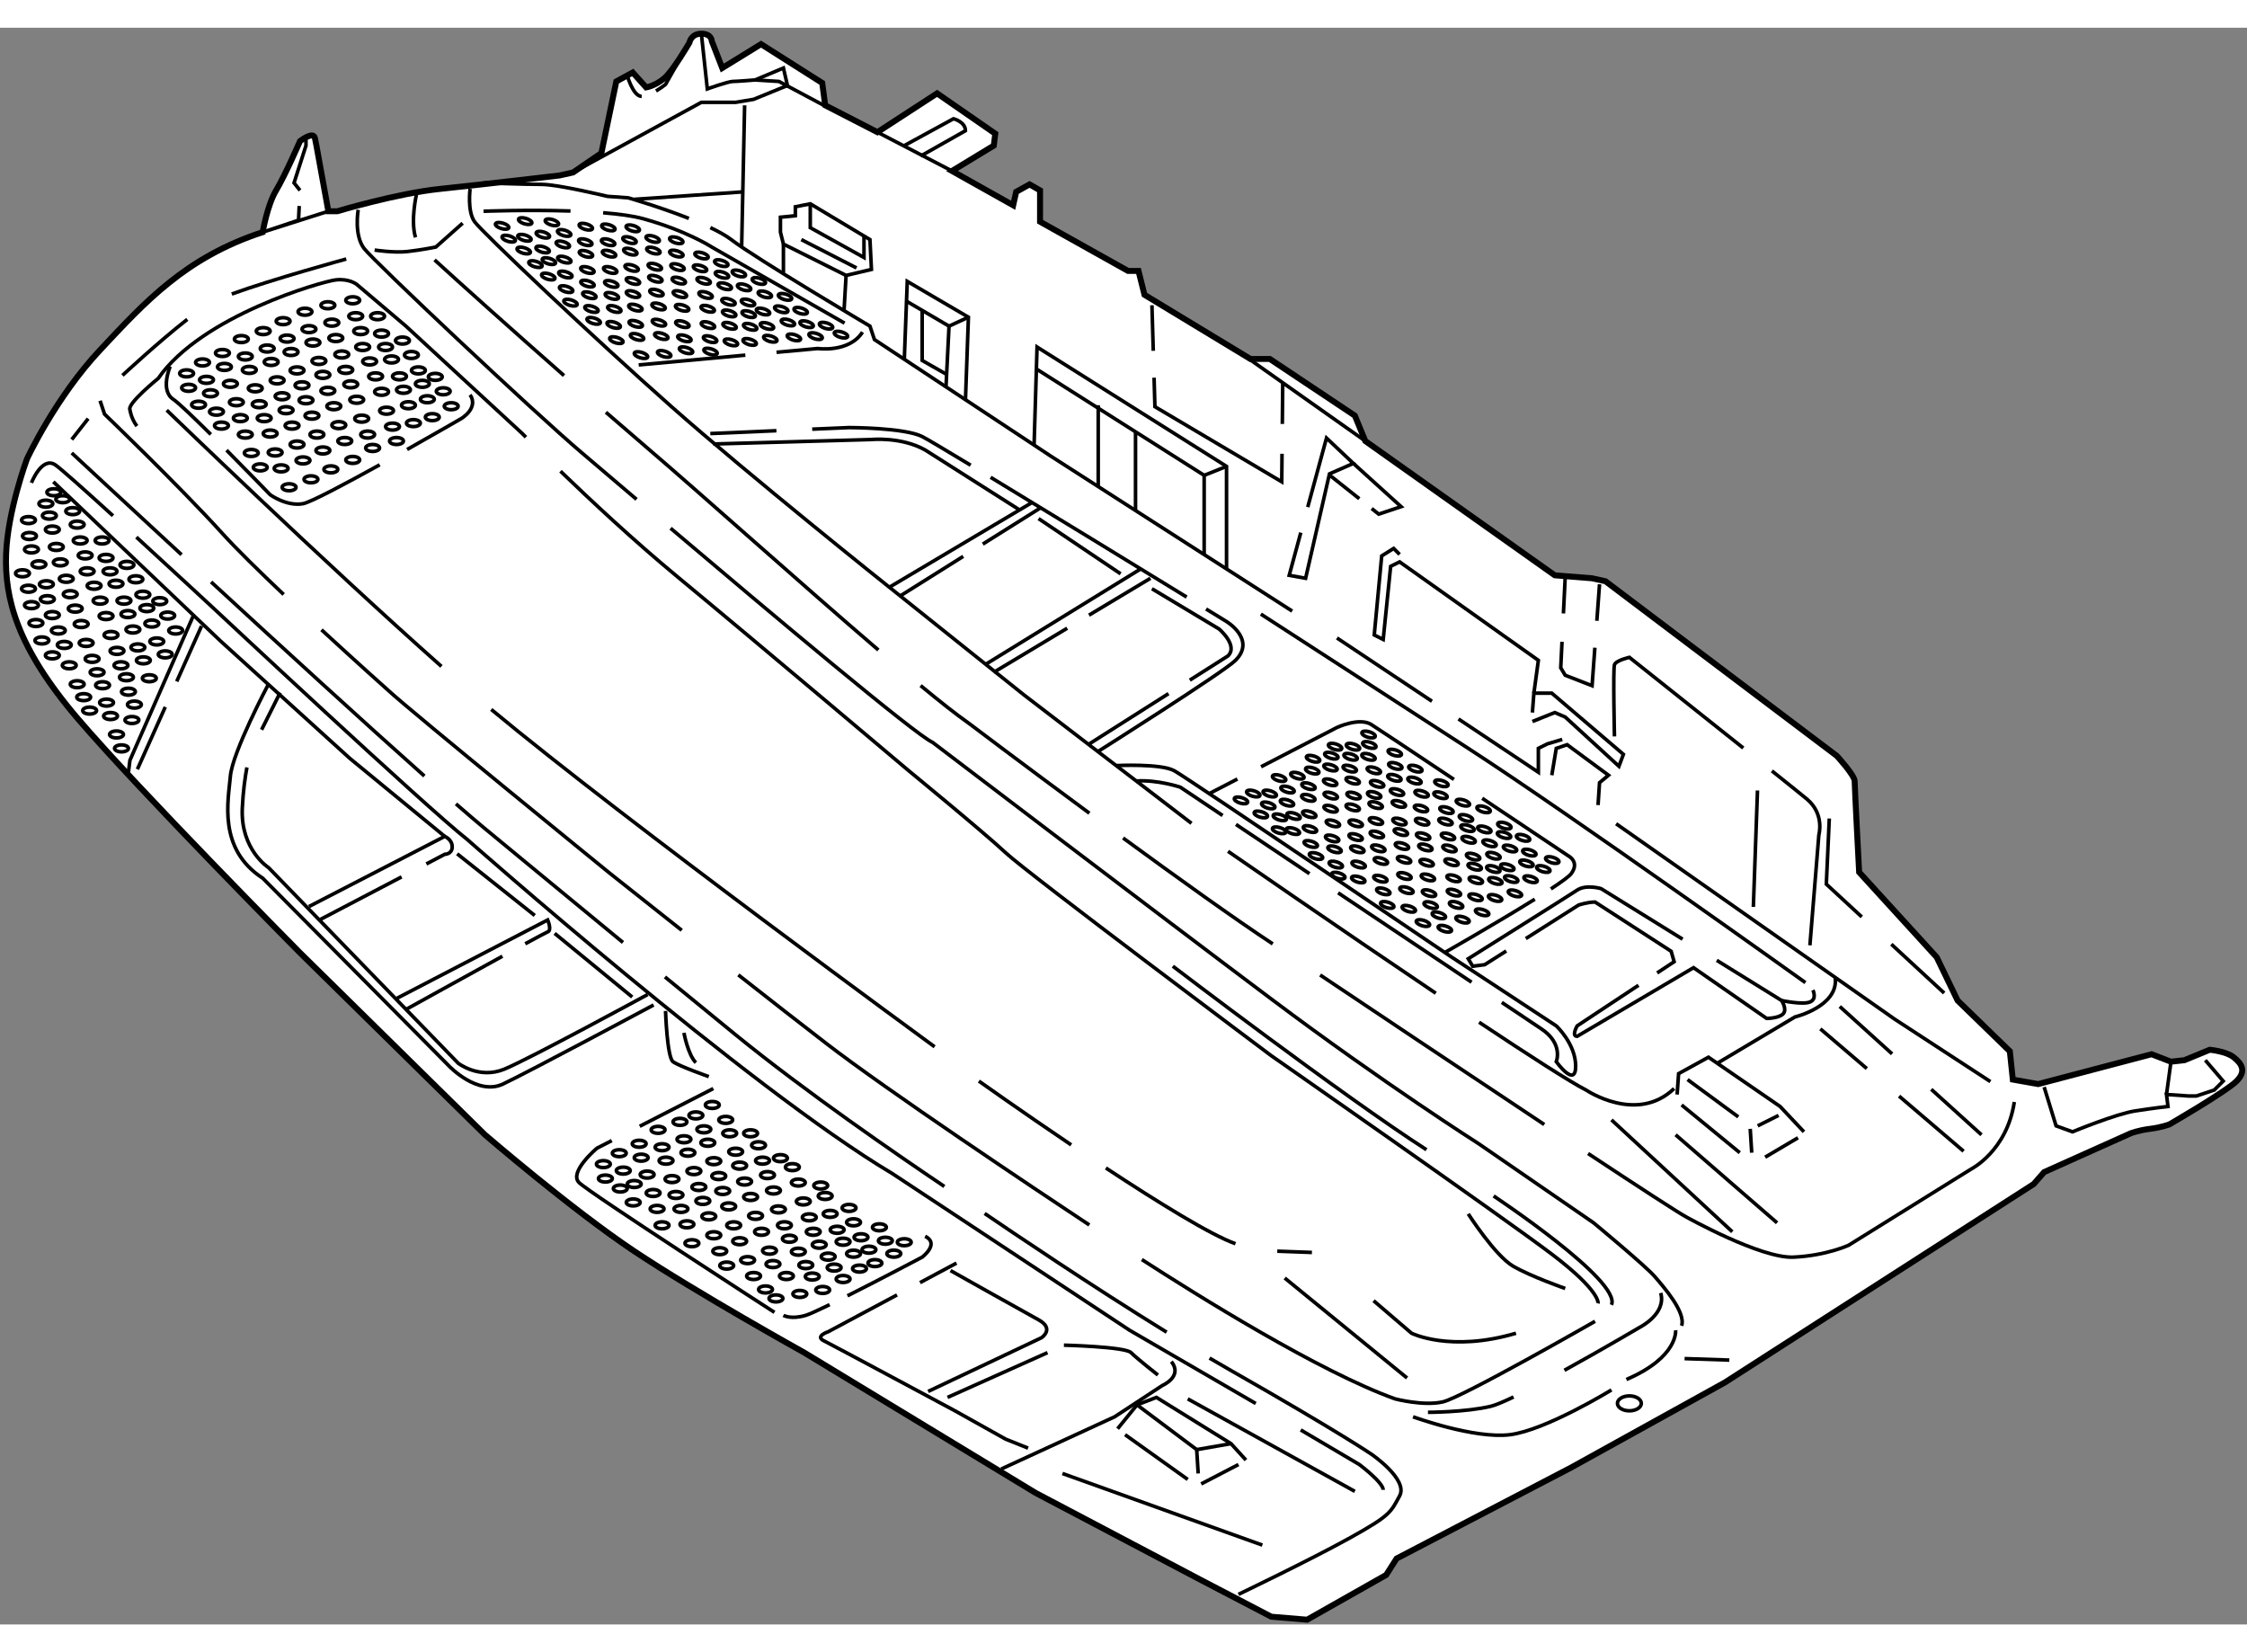<?xml version="1.0" encoding="utf-8"?>
<!-- Generator: Adobe Illustrator 15.1.0, SVG Export Plug-In . SVG Version: 6.00 Build 0)  -->
<!DOCTYPE svg PUBLIC "-//W3C//DTD SVG 1.1//EN" "http://www.w3.org/Graphics/SVG/1.1/DTD/svg11.dtd">
<svg version="1.1" xmlns="http://www.w3.org/2000/svg" xmlns:xlink="http://www.w3.org/1999/xlink" x="0px" y="0px" width="244.8px"
	 height="180px" viewBox="39.954 38.307 188.255 133.775" enable-background="new 0 0 244.8 180" xml:space="preserve">
	
<rect x="39.954" y="38.307" width="188.255" height="133.775" fill="#808080" stroke="none"/>
	
<g><path fill="#FFFFFF" stroke="#000000" stroke-width="0.5" d="M154.339,72.932l15.875,11.25l3.125,0.25l1.125,0.25l19.375,14.625
			c0,0,1.5,1.625,1.5,2.125s0.375,7.625,0.375,7.625l6.5,7.125l1.75,3.625l4.375,4.25l0.25,2.375l2.125,0.375l9.5-2.5l1.625,0.625
			l1.125-0.125l2.125-0.875c0,0,1.375,0.125,2,0.625s1.125,1.125,0.25,2s-5.625,3.625-5.625,3.625s-0.625,0.25-1.625,0.375
			s-1.625,0.375-1.625,0.375l-7.25,3.25l-0.875,1l-25.875,16.625l-12.875,7.125l-14.625,7.625l-0.875,1.375l-6.625,3.75l-3-0.25
			l-5.75-3l-14-7.375l-19.375-11.75c0,0-9-5-14.25-8.5s-12.5-9.75-12.5-9.75l-15.5-15.25c0,0-13.5-13.625-18.625-19.625
			s-6.125-10.125-6-13.75s1.75-8,1.75-8s2.375-5.125,6.125-9.125s7.125-7.75,13.625-9.875c0,0,0.375-2.25,1.125-3.5s2-4.125,2-4.125
			s1.125-0.875,1.25-0.25s0.125,0.625,0.125,0.625l1,5.5h0.75c0,0,5-1.5,8.625-1.875s10-1.125,10-1.125l1.125-0.25l2.375-1.625
			l1.25-6l1.375-0.75l1.125,1.25c0,0,0.75-0.125,1.5-0.75s2.125-3,2.125-3s0.125-0.75,1-0.75s0.875,0.625,0.875,0.625l0.875,2.25
			l3.25-2l5.125,3.25l0.25,1.875l4.375,2.25l5-3.25l4.875,3.375l-0.125,1l-3.5,2.125l5.125,2.875l0.25-1.125l1.125-0.625l0.875,0.5
			v2.625l7.375,4.125h0.875l0.5,2l8.875,5.375h1.625l7.125,4.75L154.339,72.932z"></path><ellipse fill="none" stroke="#000000" stroke-width="0.3" cx="66.672" cy="66.224" rx="0.583" ry="0.292"></ellipse><ellipse fill="none" stroke="#000000" stroke-width="0.3" cx="67.006" cy="67.39" rx="0.583" ry="0.292"></ellipse><ellipse fill="none" stroke="#000000" stroke-width="0.3" cx="67.422" cy="68.724" rx="0.583" ry="0.292"></ellipse><ellipse fill="none" stroke="#000000" stroke-width="0.3" cx="67.922" cy="70.015" rx="0.583" ry="0.292"></ellipse><ellipse fill="none" stroke="#000000" stroke-width="0.3" cx="68.339" cy="71.599" rx="0.583" ry="0.292"></ellipse><ellipse fill="none" stroke="#000000" stroke-width="0.3" cx="68.839" cy="72.932" rx="0.583" ry="0.292"></ellipse><ellipse fill="none" stroke="#000000" stroke-width="0.3" cx="69.506" cy="74.515" rx="0.583" ry="0.292"></ellipse><ellipse fill="none" stroke="#000000" stroke-width="0.3" cx="66.172" cy="64.682" rx="0.583" ry="0.292"></ellipse><ellipse fill="none" stroke="#000000" stroke-width="0.3" cx="65.839" cy="63.557" rx="0.583" ry="0.292"></ellipse><ellipse fill="none" stroke="#000000" stroke-width="0.3" cx="65.506" cy="62.099" rx="0.583" ry="0.292"></ellipse><ellipse fill="none" stroke="#000000" stroke-width="0.3" cx="64.839" cy="67.016" rx="0.583" ry="0.292"></ellipse><ellipse fill="none" stroke="#000000" stroke-width="0.3" cx="65.256" cy="68.265" rx="0.583" ry="0.292"></ellipse><ellipse fill="none" stroke="#000000" stroke-width="0.3" cx="65.589" cy="69.516" rx="0.583" ry="0.292"></ellipse><ellipse fill="none" stroke="#000000" stroke-width="0.3" cx="66.089" cy="70.807" rx="0.583" ry="0.292"></ellipse><ellipse fill="none" stroke="#000000" stroke-width="0.3" cx="66.506" cy="72.391" rx="0.583" ry="0.292"></ellipse><ellipse fill="none" stroke="#000000" stroke-width="0.3" cx="67.006" cy="73.724" rx="0.583" ry="0.292"></ellipse><ellipse fill="none" stroke="#000000" stroke-width="0.3" cx="67.673" cy="75.307" rx="0.583" ry="0.292"></ellipse><ellipse fill="none" stroke="#000000" stroke-width="0.3" cx="64.339" cy="65.474" rx="0.583" ry="0.292"></ellipse><ellipse fill="none" stroke="#000000" stroke-width="0.3" cx="64.006" cy="64.349" rx="0.583" ry="0.292"></ellipse><ellipse fill="none" stroke="#000000" stroke-width="0.3" cx="63.673" cy="62.891" rx="0.583" ry="0.292"></ellipse><ellipse fill="none" stroke="#000000" stroke-width="0.3" cx="63.172" cy="67.849" rx="0.583" ry="0.292"></ellipse><ellipse fill="none" stroke="#000000" stroke-width="0.3" cx="63.589" cy="69.182" rx="0.583" ry="0.292"></ellipse><ellipse fill="none" stroke="#000000" stroke-width="0.3" cx="63.922" cy="70.349" rx="0.583" ry="0.292"></ellipse><ellipse fill="none" stroke="#000000" stroke-width="0.3" cx="64.422" cy="71.641" rx="0.583" ry="0.292"></ellipse><ellipse fill="none" stroke="#000000" stroke-width="0.3" cx="64.839" cy="73.224" rx="0.583" ry="0.292"></ellipse><ellipse fill="none" stroke="#000000" stroke-width="0.3" cx="65.339" cy="74.557" rx="0.583" ry="0.292"></ellipse><ellipse fill="none" stroke="#000000" stroke-width="0.3" cx="66.006" cy="76.141" rx="0.583" ry="0.292"></ellipse><ellipse fill="none" stroke="#000000" stroke-width="0.3" cx="62.672" cy="66.308" rx="0.583" ry="0.292"></ellipse><ellipse fill="none" stroke="#000000" stroke-width="0.3" cx="62.339" cy="65.182" rx="0.583" ry="0.292"></ellipse><ellipse fill="none" stroke="#000000" stroke-width="0.3" cx="62.006" cy="63.724" rx="0.583" ry="0.292"></ellipse><ellipse fill="none" stroke="#000000" stroke-width="0.3" cx="68.589" cy="65.682" rx="0.583" ry="0.292"></ellipse><ellipse fill="none" stroke="#000000" stroke-width="0.3" cx="68.922" cy="66.974" rx="0.583" ry="0.292"></ellipse><ellipse fill="none" stroke="#000000" stroke-width="0.3" cx="69.339" cy="68.182" rx="0.583" ry="0.292"></ellipse><ellipse fill="none" stroke="#000000" stroke-width="0.3" cx="69.839" cy="69.474" rx="0.583" ry="0.292"></ellipse><ellipse fill="none" stroke="#000000" stroke-width="0.3" cx="70.256" cy="71.057" rx="0.583" ry="0.292"></ellipse><ellipse fill="none" stroke="#000000" stroke-width="0.3" cx="70.756" cy="72.39" rx="0.583" ry="0.292"></ellipse><ellipse fill="none" stroke="#000000" stroke-width="0.3" cx="71.172" cy="73.515" rx="0.583" ry="0.292"></ellipse><ellipse fill="none" stroke="#000000" stroke-width="0.3" cx="68.089" cy="64.307" rx="0.583" ry="0.292"></ellipse><ellipse fill="none" stroke="#000000" stroke-width="0.3" cx="67.756" cy="63.015" rx="0.583" ry="0.292"></ellipse><ellipse fill="none" stroke="#000000" stroke-width="0.3" cx="67.423" cy="61.557" rx="0.583" ry="0.292"></ellipse><ellipse fill="none" stroke="#000000" stroke-width="0.3" cx="70.339" cy="65.057" rx="0.583" ry="0.292"></ellipse><ellipse fill="none" stroke="#000000" stroke-width="0.3" cx="70.922" cy="66.265" rx="0.583" ry="0.292"></ellipse><ellipse fill="none" stroke="#000000" stroke-width="0.3" cx="71.422" cy="67.516" rx="0.583" ry="0.292"></ellipse><ellipse fill="none" stroke="#000000" stroke-width="0.3" cx="71.922" cy="68.807" rx="0.583" ry="0.292"></ellipse><ellipse fill="none" stroke="#000000" stroke-width="0.3" cx="72.339" cy="70.391" rx="0.583" ry="0.292"></ellipse><ellipse fill="none" stroke="#000000" stroke-width="0.3" cx="72.839" cy="71.724" rx="0.583" ry="0.292"></ellipse><ellipse fill="none" stroke="#000000" stroke-width="0.3" cx="73.172" cy="72.932" rx="0.583" ry="0.292"></ellipse><ellipse fill="none" stroke="#000000" stroke-width="0.3" cx="74.589" cy="71.432" rx="0.583" ry="0.292"></ellipse><ellipse fill="none" stroke="#000000" stroke-width="0.3" cx="74.172" cy="69.932" rx="0.583" ry="0.292"></ellipse><ellipse fill="none" stroke="#000000" stroke-width="0.3" cx="72.256" cy="65.057" rx="0.583" ry="0.292"></ellipse><ellipse fill="none" stroke="#000000" stroke-width="0.3" cx="71.922" cy="63.932" rx="0.583" ry="0.292"></ellipse><ellipse fill="none" stroke="#000000" stroke-width="0.3" cx="71.589" cy="62.474" rx="0.583" ry="0.292"></ellipse><ellipse fill="none" stroke="#000000" stroke-width="0.3" cx="70.172" cy="63.724" rx="0.583" ry="0.292"></ellipse><ellipse fill="none" stroke="#000000" stroke-width="0.3" cx="69.756" cy="62.474" rx="0.583" ry="0.292"></ellipse><ellipse fill="none" stroke="#000000" stroke-width="0.3" cx="69.506" cy="61.14" rx="0.583" ry="0.292"></ellipse><ellipse fill="none" stroke="#000000" stroke-width="0.3" cx="73.756" cy="68.64" rx="0.583" ry="0.292"></ellipse><ellipse fill="none" stroke="#000000" stroke-width="0.3" cx="73.422" cy="67.515" rx="0.583" ry="0.292"></ellipse><ellipse fill="none" stroke="#000000" stroke-width="0.3" cx="72.756" cy="66.099" rx="0.583" ry="0.292"></ellipse><ellipse fill="none" stroke="#000000" stroke-width="0.3" cx="76.172" cy="70.932" rx="0.583" ry="0.292"></ellipse><ellipse fill="none" stroke="#000000" stroke-width="0.3" cx="75.756" cy="69.432" rx="0.583" ry="0.292"></ellipse><ellipse fill="none" stroke="#000000" stroke-width="0.3" cx="75.339" cy="68.14" rx="0.583" ry="0.292"></ellipse><ellipse fill="none" stroke="#000000" stroke-width="0.3" cx="75.006" cy="67.015" rx="0.583" ry="0.292"></ellipse><ellipse fill="none" stroke="#000000" stroke-width="0.3" cx="74.422" cy="65.724" rx="0.583" ry="0.292"></ellipse><ellipse fill="none" stroke="#000000" stroke-width="0.3" cx="73.672" cy="64.515" rx="0.583" ry="0.292"></ellipse><ellipse fill="none" stroke="#000000" stroke-width="0.3" cx="77.756" cy="70.016" rx="0.583" ry="0.292"></ellipse><ellipse fill="none" stroke="#000000" stroke-width="0.3" cx="77.089" cy="68.765" rx="0.583" ry="0.292"></ellipse><ellipse fill="none" stroke="#000000" stroke-width="0.3" cx="76.422" cy="67.557" rx="0.583" ry="0.292"></ellipse><ellipse fill="none" stroke="#000000" stroke-width="0.3" cx="61.339" cy="68.516" rx="0.583" ry="0.292"></ellipse><ellipse fill="none" stroke="#000000" stroke-width="0.3" cx="61.672" cy="69.848" rx="0.583" ry="0.292"></ellipse><ellipse fill="none" stroke="#000000" stroke-width="0.3" cx="62.089" cy="71.016" rx="0.583" ry="0.292"></ellipse><ellipse fill="none" stroke="#000000" stroke-width="0.3" cx="62.589" cy="72.307" rx="0.583" ry="0.292"></ellipse><ellipse fill="none" stroke="#000000" stroke-width="0.3" cx="63.006" cy="73.891" rx="0.583" ry="0.292"></ellipse><ellipse fill="none" stroke="#000000" stroke-width="0.3" cx="63.506" cy="75.224" rx="0.583" ry="0.292"></ellipse><ellipse fill="none" stroke="#000000" stroke-width="0.3" cx="64.173" cy="76.807" rx="0.583" ry="0.292"></ellipse><ellipse fill="none" stroke="#000000" stroke-width="0.3" cx="60.839" cy="66.974" rx="0.583" ry="0.292"></ellipse><ellipse fill="none" stroke="#000000" stroke-width="0.3" cx="60.506" cy="65.849" rx="0.583" ry="0.292"></ellipse><ellipse fill="none" stroke="#000000" stroke-width="0.3" cx="60.173" cy="64.391" rx="0.583" ry="0.292"></ellipse><ellipse fill="none" stroke="#000000" stroke-width="0.3" cx="59.756" cy="69.682" rx="0.583" ry="0.292"></ellipse><ellipse fill="none" stroke="#000000" stroke-width="0.3" cx="60.089" cy="71.014" rx="0.583" ry="0.292"></ellipse><ellipse fill="none" stroke="#000000" stroke-width="0.3" cx="59.256" cy="68.14" rx="0.583" ry="0.292"></ellipse><ellipse fill="none" stroke="#000000" stroke-width="0.3" cx="61.006" cy="73.933" rx="0.583" ry="0.292"></ellipse><ellipse fill="none" stroke="#000000" stroke-width="0.3" cx="61.756" cy="75.14" rx="0.583" ry="0.292"></ellipse><ellipse fill="none" stroke="#000000" stroke-width="0.3" cx="60.506" cy="72.392" rx="0.583" ry="0.292"></ellipse><ellipse fill="none" stroke="#000000" stroke-width="0.3" cx="58.756" cy="66.724" rx="0.583" ry="0.292"></ellipse><ellipse fill="none" stroke="#000000" stroke-width="0.3" cx="58.589" cy="65.557" rx="0.583" ry="0.292"></ellipse><ellipse fill="none" stroke="#000000" stroke-width="0.3" cx="56.589" cy="69.89" rx="0.583" ry="0.292"></ellipse><ellipse fill="none" stroke="#000000" stroke-width="0.3" cx="55.756" cy="68.474" rx="0.583" ry="0.292"></ellipse><ellipse fill="none" stroke="#000000" stroke-width="0.3" cx="55.589" cy="67.265" rx="0.583" ry="0.292"></ellipse><ellipse fill="none" stroke="#000000" stroke-width="0.3" cx="58.089" cy="70.474" rx="0.583" ry="0.292"></ellipse><ellipse fill="none" stroke="#000000" stroke-width="0.3" cx="58.506" cy="71.64" rx="0.583" ry="0.292"></ellipse><ellipse fill="none" stroke="#000000" stroke-width="0.3" cx="57.589" cy="68.932" rx="0.583" ry="0.292"></ellipse><ellipse fill="none" stroke="#000000" stroke-width="0.3" cx="57.255" cy="67.807" rx="0.583" ry="0.292"></ellipse><ellipse fill="none" stroke="#000000" stroke-width="0.3" cx="56.922" cy="66.349" rx="0.583" ry="0.292"></ellipse><ellipse fill="none" stroke="#000000" stroke-width="0.3" cx="43.839" cy="84.932" rx="0.583" ry="0.292"></ellipse><ellipse fill="none" stroke="#000000" stroke-width="0.3" cx="43.922" cy="86.182" rx="0.583" ry="0.292"></ellipse><ellipse fill="none" stroke="#000000" stroke-width="0.3" cx="44.339" cy="87.515" rx="0.583" ry="0.292"></ellipse><ellipse fill="none" stroke="#000000" stroke-width="0.3" cx="44.839" cy="88.807" rx="0.583" ry="0.292"></ellipse><ellipse fill="none" stroke="#000000" stroke-width="0.3" cx="45.339" cy="90.015" rx="0.583" ry="0.292"></ellipse><ellipse fill="none" stroke="#000000" stroke-width="0.3" cx="45.755" cy="91.723" rx="0.583" ry="0.291"></ellipse><ellipse fill="none" stroke="#000000" stroke-width="0.3" cx="46.422" cy="93.307" rx="0.583" ry="0.291"></ellipse><ellipse fill="none" stroke="#000000" stroke-width="0.3" cx="43.214" cy="83.265" rx="0.583" ry="0.292"></ellipse><ellipse fill="none" stroke="#000000" stroke-width="0.3" cx="42.589" cy="82.015" rx="0.583" ry="0.292"></ellipse><ellipse fill="none" stroke="#000000" stroke-width="0.3" cx="42.422" cy="80.89" rx="0.583" ry="0.292"></ellipse><ellipse fill="none" stroke="#000000" stroke-width="0.3" cx="42.339" cy="85.307" rx="0.583" ry="0.292"></ellipse><ellipse fill="none" stroke="#000000" stroke-width="0.3" cx="42.589" cy="86.682" rx="0.583" ry="0.292"></ellipse><ellipse fill="none" stroke="#000000" stroke-width="0.3" cx="42.964" cy="88.182" rx="0.583" ry="0.292"></ellipse><ellipse fill="none" stroke="#000000" stroke-width="0.3" cx="43.464" cy="89.64" rx="0.583" ry="0.292"></ellipse><ellipse fill="none" stroke="#000000" stroke-width="0.3" cx="44.339" cy="90.89" rx="0.583" ry="0.292"></ellipse><ellipse fill="none" stroke="#000000" stroke-width="0.3" cx="46.964" cy="94.391" rx="0.583" ry="0.291"></ellipse><ellipse fill="none" stroke="#000000" stroke-width="0.3" cx="41.839" cy="84.015" rx="0.583" ry="0.292"></ellipse><ellipse fill="none" stroke="#000000" stroke-width="0.3" cx="47.464" cy="95.516" rx="0.583" ry="0.291"></ellipse><ellipse fill="none" stroke="#000000" stroke-width="0.3" cx="51.964" cy="91.307" rx="0.583" ry="0.291"></ellipse><ellipse fill="none" stroke="#000000" stroke-width="0.3" cx="45.506" cy="84.474" rx="0.583" ry="0.292"></ellipse><ellipse fill="none" stroke="#000000" stroke-width="0.3" cx="45.839" cy="85.765" rx="0.583" ry="0.292"></ellipse><ellipse fill="none" stroke="#000000" stroke-width="0.3" cx="46.256" cy="86.974" rx="0.583" ry="0.292"></ellipse><ellipse fill="none" stroke="#000000" stroke-width="0.3" cx="46.756" cy="88.265" rx="0.583" ry="0.292"></ellipse><ellipse fill="none" stroke="#000000" stroke-width="0.3" cx="47.172" cy="89.849" rx="0.583" ry="0.292"></ellipse><ellipse fill="none" stroke="#000000" stroke-width="0.3" cx="47.672" cy="91.182" rx="0.583" ry="0.291"></ellipse><ellipse fill="none" stroke="#000000" stroke-width="0.3" cx="48.089" cy="92.307" rx="0.583" ry="0.291"></ellipse><ellipse fill="none" stroke="#000000" stroke-width="0.3" cx="45.006" cy="83.099" rx="0.583" ry="0.292"></ellipse><ellipse fill="none" stroke="#000000" stroke-width="0.3" cx="44.672" cy="81.807" rx="0.583" ry="0.292"></ellipse><ellipse fill="none" stroke="#000000" stroke-width="0.3" cx="44.339" cy="80.349" rx="0.583" ry="0.292"></ellipse><ellipse fill="none" stroke="#000000" stroke-width="0.3" cx="47.255" cy="83.848" rx="0.583" ry="0.292"></ellipse><ellipse fill="none" stroke="#000000" stroke-width="0.3" cx="47.839" cy="85.057" rx="0.583" ry="0.292"></ellipse><ellipse fill="none" stroke="#000000" stroke-width="0.3" cx="48.339" cy="86.307" rx="0.583" ry="0.292"></ellipse><ellipse fill="none" stroke="#000000" stroke-width="0.3" cx="48.839" cy="87.599" rx="0.583" ry="0.292"></ellipse><ellipse fill="none" stroke="#000000" stroke-width="0.3" cx="49.255" cy="89.182" rx="0.583" ry="0.292"></ellipse><ellipse fill="none" stroke="#000000" stroke-width="0.3" cx="49.755" cy="90.515" rx="0.583" ry="0.292"></ellipse><ellipse fill="none" stroke="#000000" stroke-width="0.3" cx="50.089" cy="91.723" rx="0.583" ry="0.293"></ellipse><ellipse fill="none" stroke="#000000" stroke-width="0.3" cx="51.505" cy="90.224" rx="0.583" ry="0.292"></ellipse><ellipse fill="none" stroke="#000000" stroke-width="0.3" cx="51.089" cy="88.724" rx="0.583" ry="0.292"></ellipse><ellipse fill="none" stroke="#000000" stroke-width="0.3" cx="49.172" cy="83.849" rx="0.583" ry="0.292"></ellipse><ellipse fill="none" stroke="#000000" stroke-width="0.3" cx="48.839" cy="82.723" rx="0.583" ry="0.292"></ellipse><ellipse fill="none" stroke="#000000" stroke-width="0.3" cx="48.506" cy="81.265" rx="0.583" ry="0.292"></ellipse><ellipse fill="none" stroke="#000000" stroke-width="0.3" cx="47.089" cy="82.515" rx="0.583" ry="0.292"></ellipse><ellipse fill="none" stroke="#000000" stroke-width="0.3" cx="46.672" cy="81.265" rx="0.583" ry="0.292"></ellipse><ellipse fill="none" stroke="#000000" stroke-width="0.3" cx="46.422" cy="79.932" rx="0.583" ry="0.292"></ellipse><ellipse fill="none" stroke="#000000" stroke-width="0.3" cx="50.672" cy="87.432" rx="0.583" ry="0.292"></ellipse><ellipse fill="none" stroke="#000000" stroke-width="0.3" cx="50.339" cy="86.306" rx="0.583" ry="0.292"></ellipse><ellipse fill="none" stroke="#000000" stroke-width="0.3" cx="49.672" cy="84.89" rx="0.583" ry="0.292"></ellipse><ellipse fill="none" stroke="#000000" stroke-width="0.3" cx="53.089" cy="89.724" rx="0.583" ry="0.292"></ellipse><ellipse fill="none" stroke="#000000" stroke-width="0.3" cx="52.672" cy="88.224" rx="0.583" ry="0.292"></ellipse><ellipse fill="none" stroke="#000000" stroke-width="0.3" cx="52.256" cy="86.932" rx="0.583" ry="0.292"></ellipse><ellipse fill="none" stroke="#000000" stroke-width="0.3" cx="51.922" cy="85.806" rx="0.583" ry="0.292"></ellipse><ellipse fill="none" stroke="#000000" stroke-width="0.3" cx="51.339" cy="84.515" rx="0.583" ry="0.292"></ellipse><ellipse fill="none" stroke="#000000" stroke-width="0.3" cx="50.589" cy="83.307" rx="0.583" ry="0.292"></ellipse><ellipse fill="none" stroke="#000000" stroke-width="0.3" cx="54.672" cy="88.807" rx="0.583" ry="0.292"></ellipse><ellipse fill="none" stroke="#000000" stroke-width="0.3" cx="54.005" cy="87.557" rx="0.583" ry="0.292"></ellipse><ellipse fill="none" stroke="#000000" stroke-width="0.3" cx="53.339" cy="86.348" rx="0.583" ry="0.292"></ellipse><ellipse fill="none" stroke="#000000" stroke-width="0.3" cx="44.089" cy="79.182" rx="0.583" ry="0.292"></ellipse><ellipse fill="none" stroke="#000000" stroke-width="0.3" cx="53.797" cy="90.807" rx="0.583" ry="0.291"></ellipse><ellipse fill="none" stroke="#000000" stroke-width="0.3" cx="52.464" cy="92.807" rx="0.583" ry="0.291"></ellipse><ellipse fill="none" stroke="#000000" stroke-width="0.3" cx="43.797" cy="78.182" rx="0.583" ry="0.292"></ellipse><ellipse fill="none" stroke="#000000" stroke-width="0.3" cx="42.339" cy="79.557" rx="0.583" ry="0.292"></ellipse><ellipse fill="none" stroke="#000000" stroke-width="0.3" cx="46.047" cy="78.807" rx="0.583" ry="0.292"></ellipse><ellipse fill="none" stroke="#000000" stroke-width="0.3" cx="51.214" cy="95.014" rx="0.583" ry="0.293"></ellipse><ellipse fill="none" stroke="#000000" stroke-width="0.3" cx="51.005" cy="96.307" rx="0.583" ry="0.291"></ellipse><ellipse fill="none" stroke="#000000" stroke-width="0.3" cx="50.714" cy="93.932" rx="0.583" ry="0.291"></ellipse><ellipse fill="none" stroke="#000000" stroke-width="0.3" cx="50.547" cy="92.723" rx="0.583" ry="0.291"></ellipse><ellipse fill="none" stroke="#000000" stroke-width="0.3" cx="44.464" cy="77.224" rx="0.583" ry="0.292"></ellipse><ellipse fill="none" stroke="#000000" stroke-width="0.3" cx="45.214" cy="77.807" rx="0.583" ry="0.292"></ellipse><ellipse fill="none" stroke="#000000" stroke-width="0.3" cx="49.714" cy="97.516" rx="0.583" ry="0.291"></ellipse><ellipse fill="none" stroke="#000000" stroke-width="0.3" cx="50.131" cy="98.682" rx="0.583" ry="0.291"></ellipse><ellipse fill="none" stroke="#000000" stroke-width="0.3" cx="49.214" cy="95.973" rx="0.583" ry="0.293"></ellipse><ellipse fill="none" stroke="#000000" stroke-width="0.3" cx="48.88" cy="94.848" rx="0.583" ry="0.291"></ellipse><ellipse fill="none" stroke="#000000" stroke-width="0.3" cx="48.547" cy="93.391" rx="0.583" ry="0.291"></ellipse><ellipse fill="none" stroke="#000000" stroke-width="0.3" cx="101.588" cy="132.473" rx="0.583" ry="0.291"></ellipse><ellipse fill="none" stroke="#000000" stroke-width="0.3" cx="101.922" cy="133.639" rx="0.583" ry="0.293"></ellipse><ellipse fill="none" stroke="#000000" stroke-width="0.3" cx="102.338" cy="134.973" rx="0.583" ry="0.291"></ellipse><ellipse fill="none" stroke="#000000" stroke-width="0.3" cx="102.838" cy="136.264" rx="0.583" ry="0.293"></ellipse><ellipse fill="none" stroke="#000000" stroke-width="0.3" cx="103.255" cy="137.848" rx="0.583" ry="0.291"></ellipse><ellipse fill="none" stroke="#000000" stroke-width="0.3" cx="103.755" cy="139.182" rx="0.583" ry="0.291"></ellipse><ellipse fill="none" stroke="#000000" stroke-width="0.3" cx="104.422" cy="140.764" rx="0.583" ry="0.293"></ellipse><ellipse fill="none" stroke="#000000" stroke-width="0.3" cx="101.088" cy="130.932" rx="0.583" ry="0.291"></ellipse><ellipse fill="none" stroke="#000000" stroke-width="0.3" cx="100.755" cy="129.807" rx="0.583" ry="0.291"></ellipse><ellipse fill="none" stroke="#000000" stroke-width="0.3" cx="99.63" cy="128.557" rx="0.583" ry="0.291"></ellipse><ellipse fill="none" stroke="#000000" stroke-width="0.3" cx="99.755" cy="133.266" rx="0.583" ry="0.291"></ellipse><ellipse fill="none" stroke="#000000" stroke-width="0.3" cx="100.172" cy="134.514" rx="0.583" ry="0.293"></ellipse><ellipse fill="none" stroke="#000000" stroke-width="0.3" cx="100.505" cy="135.766" rx="0.583" ry="0.291"></ellipse><ellipse fill="none" stroke="#000000" stroke-width="0.3" cx="101.005" cy="137.057" rx="0.583" ry="0.291"></ellipse><ellipse fill="none" stroke="#000000" stroke-width="0.3" cx="101.422" cy="138.641" rx="0.583" ry="0.291"></ellipse><ellipse fill="none" stroke="#000000" stroke-width="0.3" cx="101.922" cy="139.973" rx="0.583" ry="0.291"></ellipse><ellipse fill="none" stroke="#000000" stroke-width="0.3" cx="102.589" cy="141.557" rx="0.583" ry="0.291"></ellipse><ellipse fill="none" stroke="#000000" stroke-width="0.3" cx="99.255" cy="131.723" rx="0.583" ry="0.293"></ellipse><ellipse fill="none" stroke="#000000" stroke-width="0.3" cx="98.922" cy="130.598" rx="0.583" ry="0.291"></ellipse><ellipse fill="none" stroke="#000000" stroke-width="0.3" cx="98.255" cy="129.432" rx="0.583" ry="0.291"></ellipse><ellipse fill="none" stroke="#000000" stroke-width="0.3" cx="98.088" cy="134.098" rx="0.583" ry="0.293"></ellipse><ellipse fill="none" stroke="#000000" stroke-width="0.3" cx="98.505" cy="135.432" rx="0.583" ry="0.291"></ellipse><ellipse fill="none" stroke="#000000" stroke-width="0.3" cx="98.838" cy="136.598" rx="0.583" ry="0.293"></ellipse><ellipse fill="none" stroke="#000000" stroke-width="0.3" cx="99.338" cy="137.891" rx="0.583" ry="0.291"></ellipse><ellipse fill="none" stroke="#000000" stroke-width="0.3" cx="99.755" cy="139.473" rx="0.583" ry="0.293"></ellipse><ellipse fill="none" stroke="#000000" stroke-width="0.3" cx="100.255" cy="140.807" rx="0.583" ry="0.291"></ellipse><ellipse fill="none" stroke="#000000" stroke-width="0.3" cx="100.839" cy="142.014" rx="0.583" ry="0.293"></ellipse><ellipse fill="none" stroke="#000000" stroke-width="0.3" cx="97.588" cy="132.557" rx="0.583" ry="0.291"></ellipse><ellipse fill="none" stroke="#000000" stroke-width="0.3" cx="97.255" cy="131.432" rx="0.583" ry="0.291"></ellipse><ellipse fill="none" stroke="#000000" stroke-width="0.3" cx="96.922" cy="129.973" rx="0.583" ry="0.293"></ellipse><ellipse fill="none" stroke="#000000" stroke-width="0.3" cx="103.505" cy="131.932" rx="0.583" ry="0.291"></ellipse><ellipse fill="none" stroke="#000000" stroke-width="0.3" cx="103.838" cy="133.223" rx="0.583" ry="0.291"></ellipse><ellipse fill="none" stroke="#000000" stroke-width="0.3" cx="105.339" cy="133.014" rx="0.583" ry="0.293"></ellipse><ellipse fill="none" stroke="#000000" stroke-width="0.3" cx="104.255" cy="134.432" rx="0.583" ry="0.291"></ellipse><ellipse fill="none" stroke="#000000" stroke-width="0.3" cx="104.755" cy="135.723" rx="0.583" ry="0.291"></ellipse><ellipse fill="none" stroke="#000000" stroke-width="0.3" cx="105.172" cy="137.307" rx="0.583" ry="0.291"></ellipse><ellipse fill="none" stroke="#000000" stroke-width="0.3" cx="105.672" cy="138.639" rx="0.583" ry="0.293"></ellipse><ellipse fill="none" stroke="#000000" stroke-width="0.3" cx="106.088" cy="139.764" rx="0.583" ry="0.293"></ellipse><ellipse fill="none" stroke="#000000" stroke-width="0.3" cx="102.839" cy="130.932" rx="0.583" ry="0.291"></ellipse><ellipse fill="none" stroke="#000000" stroke-width="0.3" cx="108.88" cy="144.057" rx="0.583" ry="0.291"></ellipse><ellipse fill="none" stroke="#000000" stroke-width="0.3" cx="108.005" cy="142.932" rx="0.583" ry="0.291"></ellipse><ellipse fill="none" stroke="#000000" stroke-width="0.3" cx="106.839" cy="140.85" rx="0.583" ry="0.291"></ellipse><ellipse fill="none" stroke="#000000" stroke-width="0.3" cx="107.464" cy="141.973" rx="0.583" ry="0.293"></ellipse><ellipse fill="none" stroke="#000000" stroke-width="0.3" cx="106.338" cy="133.766" rx="0.583" ry="0.291"></ellipse><ellipse fill="none" stroke="#000000" stroke-width="0.3" cx="106.838" cy="135.057" rx="0.583" ry="0.291"></ellipse><ellipse fill="none" stroke="#000000" stroke-width="0.3" cx="107.255" cy="136.641" rx="0.583" ry="0.291"></ellipse><ellipse fill="none" stroke="#000000" stroke-width="0.3" cx="107.755" cy="137.973" rx="0.583" ry="0.291"></ellipse><ellipse fill="none" stroke="#000000" stroke-width="0.3" cx="108.088" cy="139.182" rx="0.583" ry="0.291"></ellipse><ellipse fill="none" stroke="#000000" stroke-width="0.3" cx="109.505" cy="137.682" rx="0.583" ry="0.291"></ellipse><ellipse fill="none" stroke="#000000" stroke-width="0.3" cx="109.088" cy="136.182" rx="0.583" ry="0.291"></ellipse><ellipse fill="none" stroke="#000000" stroke-width="0.3" cx="111.464" cy="141.016" rx="0.583" ry="0.291"></ellipse><ellipse fill="none" stroke="#000000" stroke-width="0.3" cx="111.964" cy="142.266" rx="0.583" ry="0.291"></ellipse><ellipse fill="none" stroke="#000000" stroke-width="0.3" cx="108.589" cy="140.264" rx="0.583" ry="0.293"></ellipse><ellipse fill="none" stroke="#000000" stroke-width="0.3" cx="109.339" cy="141.264" rx="0.583" ry="0.293"></ellipse><ellipse fill="none" stroke="#000000" stroke-width="0.3" cx="110.589" cy="143.139" rx="0.583" ry="0.293"></ellipse><ellipse fill="none" stroke="#000000" stroke-width="0.3" cx="111.464" cy="138.389" rx="0.583" ry="0.293"></ellipse><ellipse fill="none" stroke="#000000" stroke-width="0.3" cx="108.714" cy="135.307" rx="0.583" ry="0.291"></ellipse><ellipse fill="none" stroke="#000000" stroke-width="0.3" cx="109.839" cy="142.182" rx="0.583" ry="0.291"></ellipse><ellipse fill="none" stroke="#000000" stroke-width="0.3" cx="110.589" cy="140.014" rx="0.583" ry="0.293"></ellipse><ellipse fill="none" stroke="#000000" stroke-width="0.3" cx="111.088" cy="137.182" rx="0.583" ry="0.291"></ellipse><ellipse fill="none" stroke="#000000" stroke-width="0.3" cx="113.63" cy="138.807" rx="0.583" ry="0.291"></ellipse><ellipse fill="none" stroke="#000000" stroke-width="0.3" cx="114.13" cy="139.932" rx="0.583" ry="0.291"></ellipse><ellipse fill="none" stroke="#000000" stroke-width="0.3" cx="114.839" cy="141.014" rx="0.583" ry="0.293"></ellipse><ellipse fill="none" stroke="#000000" stroke-width="0.3" cx="115.714" cy="140.057" rx="0.583" ry="0.291"></ellipse><ellipse fill="none" stroke="#000000" stroke-width="0.3" cx="110.089" cy="139.014" rx="0.583" ry="0.293"></ellipse><ellipse fill="none" stroke="#000000" stroke-width="0.3" cx="112.089" cy="139.641" rx="0.583" ry="0.291"></ellipse><ellipse fill="none" stroke="#000000" stroke-width="0.3" cx="112.755" cy="140.682" rx="0.583" ry="0.291"></ellipse><ellipse fill="none" stroke="#000000" stroke-width="0.3" cx="113.255" cy="141.807" rx="0.583" ry="0.291"></ellipse><ellipse fill="none" stroke="#000000" stroke-width="0.3" cx="96.255" cy="134.766" rx="0.583" ry="0.291"></ellipse><ellipse fill="none" stroke="#000000" stroke-width="0.3" cx="96.588" cy="136.098" rx="0.583" ry="0.291"></ellipse><ellipse fill="none" stroke="#000000" stroke-width="0.3" cx="97.005" cy="137.266" rx="0.583" ry="0.291"></ellipse><ellipse fill="none" stroke="#000000" stroke-width="0.3" cx="97.505" cy="138.557" rx="0.583" ry="0.291"></ellipse><ellipse fill="none" stroke="#000000" stroke-width="0.3" cx="97.922" cy="140.141" rx="0.583" ry="0.291"></ellipse><ellipse fill="none" stroke="#000000" stroke-width="0.3" cx="106.964" cy="144.389" rx="0.583" ry="0.293"></ellipse><ellipse fill="none" stroke="#000000" stroke-width="0.3" cx="104.714" cy="141.889" rx="0.583" ry="0.293"></ellipse><ellipse fill="none" stroke="#000000" stroke-width="0.3" cx="95.755" cy="133.223" rx="0.583" ry="0.293"></ellipse><ellipse fill="none" stroke="#000000" stroke-width="0.3" cx="95.422" cy="132.098" rx="0.583" ry="0.291"></ellipse><ellipse fill="none" stroke="#000000" stroke-width="0.3" cx="95.089" cy="130.641" rx="0.583" ry="0.291"></ellipse><ellipse fill="none" stroke="#000000" stroke-width="0.3" cx="94.672" cy="135.932" rx="0.583" ry="0.291"></ellipse><ellipse fill="none" stroke="#000000" stroke-width="0.3" cx="95.005" cy="137.264" rx="0.583" ry="0.291"></ellipse><ellipse fill="none" stroke="#000000" stroke-width="0.3" cx="94.172" cy="134.389" rx="0.583" ry="0.293"></ellipse><ellipse fill="none" stroke="#000000" stroke-width="0.3" cx="103.089" cy="142.889" rx="0.583" ry="0.293"></ellipse><ellipse fill="none" stroke="#000000" stroke-width="0.3" cx="104.089" cy="144.014" rx="0.583" ry="0.293"></ellipse><ellipse fill="none" stroke="#000000" stroke-width="0.3" cx="104.964" cy="144.764" rx="0.583" ry="0.293"></ellipse><ellipse fill="none" stroke="#000000" stroke-width="0.3" cx="105.839" cy="142.889" rx="0.583" ry="0.293"></ellipse><ellipse fill="none" stroke="#000000" stroke-width="0.3" cx="95.422" cy="138.641" rx="0.583" ry="0.291"></ellipse><ellipse fill="none" stroke="#000000" stroke-width="0.3" cx="93.672" cy="132.973" rx="0.583" ry="0.291"></ellipse><ellipse fill="none" stroke="#000000" stroke-width="0.3" cx="93.505" cy="131.807" rx="0.583" ry="0.291"></ellipse><ellipse fill="none" stroke="#000000" stroke-width="0.3" cx="91.922" cy="135.557" rx="0.583" ry="0.291"></ellipse><ellipse fill="none" stroke="#000000" stroke-width="0.3" cx="90.672" cy="134.723" rx="0.583" ry="0.291"></ellipse><ellipse fill="none" stroke="#000000" stroke-width="0.3" cx="90.505" cy="133.514" rx="0.583" ry="0.291"></ellipse><ellipse fill="none" stroke="#000000" stroke-width="0.3" cx="93.005" cy="136.723" rx="0.583" ry="0.291"></ellipse><ellipse fill="none" stroke="#000000" stroke-width="0.3" cx="93.089" cy="135.182" rx="0.583" ry="0.291"></ellipse><ellipse fill="none" stroke="#000000" stroke-width="0.3" cx="92.171" cy="134.057" rx="0.583" ry="0.291"></ellipse><ellipse fill="none" stroke="#000000" stroke-width="0.3" cx="91.838" cy="132.598" rx="0.583" ry="0.291"></ellipse><ellipse transform="matrix(0.959 0.285 -0.285 0.959 20.538 -24.588)" fill="none" stroke="#000000" stroke-width="0.3" cx="94.776" cy="58.295" rx="0.584" ry="0.238"></ellipse><ellipse transform="matrix(0.959 0.285 -0.285 0.959 20.828 -24.56)" fill="none" stroke="#000000" stroke-width="0.3" cx="94.823" cy="59.303" rx="0.584" ry="0.238"></ellipse><ellipse transform="matrix(0.959 0.285 -0.285 0.959 21.163 -24.537)" fill="none" stroke="#000000" stroke-width="0.3" cx="94.913" cy="60.468" rx="0.584" ry="0.238"></ellipse><ellipse transform="matrix(0.959 0.285 -0.285 0.959 21.5 -24.54)" fill="none" stroke="#000000" stroke-width="0.3" cx="95.091" cy="61.622" rx="0.584" ry="0.238"></ellipse><ellipse transform="matrix(0.959 0.285 -0.285 0.959 21.888 -24.492)" fill="none" stroke="#000000" stroke-width="0.3" cx="95.122" cy="62.982" rx="0.584" ry="0.238"></ellipse><ellipse transform="matrix(0.959 0.284 -0.284 0.959 22.198 -24.462)" fill="none" stroke="#000000" stroke-width="0.3" cx="95.29" cy="64.169" rx="0.583" ry="0.238"></ellipse><ellipse transform="matrix(0.959 0.285 -0.285 0.959 22.652 -24.509)" fill="none" stroke="#000000" stroke-width="0.3" cx="95.56" cy="65.599" rx="0.584" ry="0.238"></ellipse><ellipse transform="matrix(0.959 0.285 -0.285 0.959 20.149 -24.61)" fill="none" stroke="#000000" stroke-width="0.3" cx="94.656" cy="56.944" rx="0.584" ry="0.238"></ellipse><ellipse transform="matrix(0.959 0.285 -0.285 0.959 19.868 -24.634)" fill="none" stroke="#000000" stroke-width="0.3" cx="94.597" cy="55.967" rx="0.584" ry="0.238"></ellipse><ellipse transform="matrix(0.959 0.285 -0.285 0.959 20.486 -24.031)" fill="none" stroke="#000000" stroke-width="0.3" cx="92.834" cy="58.393" rx="0.584" ry="0.239"></ellipse><ellipse transform="matrix(0.959 0.285 -0.285 0.959 20.803 -24.016)" fill="none" stroke="#000000" stroke-width="0.3" cx="92.943" cy="59.49" rx="0.584" ry="0.238"></ellipse><ellipse transform="matrix(0.959 0.285 -0.285 0.959 21.087 -23.959)" fill="none" stroke="#000000" stroke-width="0.3" cx="92.971" cy="60.566" rx="0.583" ry="0.238"></ellipse><ellipse transform="matrix(0.959 0.285 -0.285 0.959 21.447 -23.983)" fill="none" stroke="#000000" stroke-width="0.3" cx="93.149" cy="61.72" rx="0.584" ry="0.238"></ellipse><ellipse transform="matrix(0.959 0.285 -0.285 0.959 21.836 -23.935)" fill="none" stroke="#000000" stroke-width="0.3" cx="93.179" cy="63.08" rx="0.584" ry="0.238"></ellipse><ellipse transform="matrix(0.958 0.285 -0.285 0.958 22.216 -23.962)" fill="none" stroke="#000000" stroke-width="0.3" cx="93.349" cy="64.267" rx="0.584" ry="0.238"></ellipse><ellipse transform="matrix(0.959 0.285 -0.285 0.959 22.6 -23.952)" fill="none" stroke="#000000" stroke-width="0.3" cx="93.619" cy="65.698" rx="0.584" ry="0.238"></ellipse><ellipse transform="matrix(0.959 0.285 -0.285 0.959 20.106 -24.061)" fill="none" stroke="#000000" stroke-width="0.3" cx="92.714" cy="57.042" rx="0.583" ry="0.238"></ellipse><ellipse transform="matrix(0.959 0.285 -0.285 0.959 19.816 -24.076)" fill="none" stroke="#000000" stroke-width="0.3" cx="92.656" cy="56.066" rx="0.584" ry="0.238"></ellipse><ellipse transform="matrix(0.959 0.284 -0.284 0.959 19.53 -24.156)" fill="none" stroke="#000000" stroke-width="0.3" cx="92.905" cy="55.141" rx="0.583" ry="0.238"></ellipse><ellipse transform="matrix(0.959 0.285 -0.285 0.959 20.462 -23.513)" fill="none" stroke="#000000" stroke-width="0.3" cx="91.042" cy="58.571" rx="0.584" ry="0.238"></ellipse><ellipse transform="matrix(0.959 0.285 -0.285 0.959 20.798 -23.49)" fill="none" stroke="#000000" stroke-width="0.3" cx="91.131" cy="59.735" rx="0.584" ry="0.238"></ellipse><ellipse transform="matrix(0.959 0.285 -0.285 0.959 21.087 -23.462)" fill="none" stroke="#000000" stroke-width="0.3" cx="91.179" cy="60.743" rx="0.584" ry="0.239"></ellipse><ellipse transform="matrix(0.959 0.284 -0.284 0.959 21.389 -23.436)" fill="none" stroke="#000000" stroke-width="0.3" cx="91.357" cy="61.898" rx="0.583" ry="0.238"></ellipse><ellipse transform="matrix(0.958 0.285 -0.285 0.958 21.847 -23.445)" fill="none" stroke="#000000" stroke-width="0.3" cx="91.388" cy="63.258" rx="0.584" ry="0.238"></ellipse><ellipse transform="matrix(0.959 0.285 -0.285 0.959 22.157 -23.416)" fill="none" stroke="#000000" stroke-width="0.3" cx="91.556" cy="64.445" rx="0.584" ry="0.238"></ellipse><ellipse transform="matrix(0.959 0.285 -0.285 0.959 20.095 -23.554)" fill="none" stroke="#000000" stroke-width="0.3" cx="90.922" cy="57.221" rx="0.584" ry="0.238"></ellipse><ellipse transform="matrix(0.959 0.285 -0.285 0.959 19.792 -23.558)" fill="none" stroke="#000000" stroke-width="0.3" cx="90.865" cy="56.243" rx="0.584" ry="0.239"></ellipse><ellipse transform="matrix(0.959 0.285 -0.285 0.959 19.44 -23.616)" fill="none" stroke="#000000" stroke-width="0.3" cx="90.885" cy="55.006" rx="0.584" ry="0.238"></ellipse><ellipse transform="matrix(0.958 0.285 -0.285 0.958 20.688 -25.173)" fill="none" stroke="#000000" stroke-width="0.3" cx="96.739" cy="58.417" rx="0.584" ry="0.238"></ellipse><ellipse transform="matrix(0.959 0.284 -0.284 0.959 20.937 -25.071)" fill="none" stroke="#000000" stroke-width="0.3" cx="96.758" cy="59.523" rx="0.583" ry="0.238"></ellipse><ellipse transform="matrix(0.959 0.285 -0.285 0.959 21.279 -25.091)" fill="none" stroke="#000000" stroke-width="0.3" cx="96.876" cy="60.589" rx="0.584" ry="0.239"></ellipse><ellipse transform="matrix(0.959 0.285 -0.285 0.959 21.626 -25.103)" fill="none" stroke="#000000" stroke-width="0.3" cx="97.054" cy="61.744" rx="0.583" ry="0.238"></ellipse><ellipse transform="matrix(0.959 0.285 -0.285 0.959 22.004 -25.047)" fill="none" stroke="#000000" stroke-width="0.3" cx="97.085" cy="63.103" rx="0.584" ry="0.239"></ellipse><ellipse transform="matrix(0.959 0.285 -0.285 0.959 22.349 -25.045)" fill="none" stroke="#000000" stroke-width="0.3" cx="97.254" cy="64.29" rx="0.584" ry="0.238"></ellipse><ellipse transform="matrix(0.959 0.285 -0.285 0.959 22.64 -25.043)" fill="none" stroke="#000000" stroke-width="0.3" cx="97.391" cy="65.291" rx="0.584" ry="0.238"></ellipse><ellipse transform="matrix(0.959 0.285 -0.285 0.959 20.3 -25.148)" fill="none" stroke="#000000" stroke-width="0.3" cx="96.58" cy="57.196" rx="0.584" ry="0.239"></ellipse><ellipse transform="matrix(0.959 0.285 -0.285 0.959 19.994 -25.197)" fill="none" stroke="#000000" stroke-width="0.3" cx="96.562" cy="56.089" rx="0.583" ry="0.239"></ellipse><ellipse transform="matrix(0.959 0.284 -0.284 0.959 19.019 -21.052)" fill="none" stroke="#000000" stroke-width="0.3" cx="81.964" cy="54.932" rx="0.583" ry="0.238"></ellipse><ellipse transform="matrix(0.959 0.285 -0.285 0.959 20.733 -25.661)" fill="none" stroke="#000000" stroke-width="0.3" cx="98.562" cy="58.425" rx="0.584" ry="0.238"></ellipse><ellipse transform="matrix(0.959 0.284 -0.284 0.959 21.027 -25.663)" fill="none" stroke="#000000" stroke-width="0.3" cx="98.84" cy="59.538" rx="0.583" ry="0.238"></ellipse><ellipse transform="matrix(0.959 0.285 -0.285 0.959 21.389 -25.701)" fill="none" stroke="#000000" stroke-width="0.3" cx="99.028" cy="60.66" rx="0.584" ry="0.238"></ellipse><ellipse transform="matrix(0.959 0.285 -0.285 0.959 21.725 -25.704)" fill="none" stroke="#000000" stroke-width="0.3" cx="99.206" cy="61.815" rx="0.584" ry="0.238"></ellipse><ellipse transform="matrix(0.959 0.285 -0.285 0.959 22.103 -25.648)" fill="none" stroke="#000000" stroke-width="0.3" cx="99.237" cy="63.175" rx="0.584" ry="0.239"></ellipse><ellipse transform="matrix(0.959 0.285 -0.285 0.959 22.459 -25.656)" fill="none" stroke="#000000" stroke-width="0.3" cx="99.406" cy="64.362" rx="0.584" ry="0.238"></ellipse><ellipse transform="matrix(0.959 0.285 -0.285 0.959 22.757 -25.623)" fill="none" stroke="#000000" stroke-width="0.3" cx="99.444" cy="65.404" rx="0.584" ry="0.238"></ellipse><ellipse transform="matrix(0.959 0.285 -0.285 0.959 22.608 -26.142)" fill="none" stroke="#000000" stroke-width="0.3" cx="101.151" cy="64.632" rx="0.584" ry="0.239"></ellipse><ellipse transform="matrix(0.958 0.285 -0.285 0.958 22.273 -26.213)" fill="none" stroke="#000000" stroke-width="0.3" cx="101.101" cy="63.337" rx="0.584" ry="0.238"></ellipse><ellipse transform="matrix(0.959 0.285 -0.285 0.959 20.964 -26.162)" fill="none" stroke="#000000" stroke-width="0.3" cx="100.399" cy="58.971" rx="0.584" ry="0.238"></ellipse><ellipse transform="matrix(0.959 0.285 -0.285 0.959 20.683 -26.186)" fill="none" stroke="#000000" stroke-width="0.3" cx="100.342" cy="57.994" rx="0.584" ry="0.239"></ellipse><ellipse transform="matrix(0.959 0.285 -0.285 0.959 19.122 -22.286)" fill="none" stroke="#000000" stroke-width="0.3" cx="86.157" cy="54.578" rx="0.584" ry="0.239"></ellipse><ellipse transform="matrix(0.959 0.285 -0.285 0.959 20.404 -25.727)" fill="none" stroke="#000000" stroke-width="0.3" cx="98.712" cy="57.333" rx="0.583" ry="0.238"></ellipse><ellipse transform="matrix(0.959 0.284 -0.284 0.959 18.986 -21.618)" fill="none" stroke="#000000" stroke-width="0.3" cx="83.896" cy="54.535" rx="0.583" ry="0.238"></ellipse><ellipse transform="matrix(0.959 0.285 -0.285 0.959 19.373 -21.204)" fill="none" stroke="#000000" stroke-width="0.3" cx="82.532" cy="55.953" rx="0.583" ry="0.239"></ellipse><ellipse transform="matrix(0.959 0.285 -0.285 0.959 21.911 -26.2)" fill="none" stroke="#000000" stroke-width="0.3" cx="101.003" cy="62.206" rx="0.584" ry="0.239"></ellipse><ellipse transform="matrix(0.959 0.285 -0.285 0.959 21.63 -26.224)" fill="none" stroke="#000000" stroke-width="0.3" cx="100.945" cy="61.23" rx="0.584" ry="0.238"></ellipse><ellipse transform="matrix(0.959 0.285 -0.285 0.959 21.247 -26.19)" fill="none" stroke="#000000" stroke-width="0.3" cx="100.635" cy="59.93" rx="0.584" ry="0.239"></ellipse><ellipse transform="matrix(0.958 0.285 -0.285 0.958 22.73 -26.637)" fill="none" stroke="#000000" stroke-width="0.3" cx="102.785" cy="64.691" rx="0.584" ry="0.238"></ellipse><ellipse transform="matrix(0.959 0.284 -0.284 0.959 22.286 -26.612)" fill="none" stroke="#000000" stroke-width="0.3" cx="102.735" cy="63.397" rx="0.583" ry="0.238"></ellipse><ellipse transform="matrix(0.959 0.285 -0.285 0.959 21.996 -26.663)" fill="none" stroke="#000000" stroke-width="0.3" cx="102.637" cy="62.265" rx="0.584" ry="0.239"></ellipse><ellipse transform="matrix(0.959 0.285 -0.285 0.959 21.715 -26.687)" fill="none" stroke="#000000" stroke-width="0.3" cx="102.579" cy="61.289" rx="0.584" ry="0.238"></ellipse><ellipse transform="matrix(0.958 0.285 -0.285 0.958 21.403 -26.695)" fill="none" stroke="#000000" stroke-width="0.3" cx="102.321" cy="60.111" rx="0.584" ry="0.238"></ellipse><ellipse transform="matrix(0.958 0.285 -0.285 0.958 21.054 -26.618)" fill="none" stroke="#000000" stroke-width="0.3" cx="101.883" cy="58.95" rx="0.584" ry="0.238"></ellipse><ellipse transform="matrix(0.958 0.285 -0.285 0.958 22.725 -27.142)" fill="none" stroke="#000000" stroke-width="0.3" cx="104.516" cy="64.424" rx="0.584" ry="0.238"></ellipse><ellipse transform="matrix(0.959 0.285 -0.285 0.959 22.341 -27.058)" fill="none" stroke="#000000" stroke-width="0.3" cx="104.168" cy="63.254" rx="0.584" ry="0.238"></ellipse><ellipse transform="matrix(0.959 0.284 -0.284 0.959 21.966 -26.971)" fill="none" stroke="#000000" stroke-width="0.3" cx="103.811" cy="62.117" rx="0.583" ry="0.238"></ellipse><ellipse transform="matrix(0.959 0.284 -0.284 0.959 21.564 -27.074)" fill="none" stroke="#000000" stroke-width="0.3" cx="103.964" cy="60.682" rx="0.583" ry="0.238"></ellipse><ellipse transform="matrix(0.959 0.284 -0.284 0.959 21.977 -27.413)" fill="none" stroke="#000000" stroke-width="0.3" cx="105.339" cy="61.932" rx="0.583" ry="0.238"></ellipse><ellipse transform="matrix(0.959 0.284 -0.284 0.959 22.314 -27.526)" fill="none" stroke="#000000" stroke-width="0.3" cx="105.896" cy="63.036" rx="0.583" ry="0.238"></ellipse><ellipse transform="matrix(0.959 0.284 -0.284 0.959 22.69 -27.617)" fill="none" stroke="#000000" stroke-width="0.3" cx="106.396" cy="64.286" rx="0.583" ry="0.238"></ellipse><ellipse transform="matrix(0.959 0.284 -0.284 0.959 22.736 -28.139)" fill="none" stroke="#000000" stroke-width="0.3" cx="108.214" cy="64.182" rx="0.583" ry="0.238"></ellipse><ellipse transform="matrix(0.959 0.284 -0.284 0.959 22.42 -27.966)" fill="none" stroke="#000000" stroke-width="0.3" cx="107.464" cy="63.182" rx="0.583" ry="0.238"></ellipse><ellipse transform="matrix(0.959 0.284 -0.284 0.959 22.08 -27.871)" fill="none" stroke="#000000" stroke-width="0.3" cx="106.964" cy="62.057" rx="0.583" ry="0.238"></ellipse><ellipse transform="matrix(0.959 0.284 -0.284 0.959 22.788 -28.748)" fill="none" stroke="#000000" stroke-width="0.3" cx="110.339" cy="64.057" rx="0.583" ry="0.238"></ellipse><ellipse transform="matrix(0.959 0.284 -0.284 0.959 22.523 -28.424)" fill="none" stroke="#000000" stroke-width="0.3" cx="109.089" cy="63.307" rx="0.583" ry="0.238"></ellipse><ellipse transform="matrix(0.959 0.284 -0.284 0.959 21.224 -26.978)" fill="none" stroke="#000000" stroke-width="0.3" cx="103.464" cy="59.557" rx="0.583" ry="0.238"></ellipse><ellipse transform="matrix(0.959 0.284 -0.284 0.959 21.694 -27.546)" fill="none" stroke="#000000" stroke-width="0.3" cx="105.655" cy="60.891" rx="0.583" ry="0.238"></ellipse><ellipse transform="matrix(0.959 0.285 -0.285 0.959 20.383 -22.968)" fill="none" stroke="#000000" stroke-width="0.3" cx="89.13" cy="58.571" rx="0.584" ry="0.239"></ellipse><ellipse transform="matrix(0.959 0.285 -0.285 0.959 20.708 -22.923)" fill="none" stroke="#000000" stroke-width="0.3" cx="89.138" cy="59.71" rx="0.584" ry="0.238"></ellipse><ellipse transform="matrix(0.959 0.284 -0.284 0.959 20.974 -22.889)" fill="none" stroke="#000000" stroke-width="0.3" cx="89.266" cy="60.744" rx="0.583" ry="0.238"></ellipse><ellipse transform="matrix(0.959 0.284 -0.284 0.959 21.31 -22.892)" fill="none" stroke="#000000" stroke-width="0.3" cx="89.445" cy="61.898" rx="0.583" ry="0.238"></ellipse><ellipse transform="matrix(0.959 0.285 -0.285 0.959 21.618 -22.941)" fill="none" stroke="#000000" stroke-width="0.3" cx="89.656" cy="62.828" rx="0.584" ry="0.239"></ellipse><ellipse transform="matrix(0.959 0.285 -0.285 0.959 19.993 -22.989)" fill="none" stroke="#000000" stroke-width="0.3" cx="89.01" cy="57.22" rx="0.584" ry="0.239"></ellipse><ellipse transform="matrix(0.959 0.285 -0.285 0.959 19.713 -23.014)" fill="none" stroke="#000000" stroke-width="0.3" cx="88.952" cy="56.243" rx="0.584" ry="0.239"></ellipse><ellipse transform="matrix(0.959 0.284 -0.284 0.959 19.33 -23.043)" fill="none" stroke="#000000" stroke-width="0.3" cx="88.972" cy="55.006" rx="0.583" ry="0.238"></ellipse><ellipse transform="matrix(0.958 0.285 -0.285 0.958 20.473 -22.466)" fill="none" stroke="#000000" stroke-width="0.3" cx="87.341" cy="59.034" rx="0.584" ry="0.238"></ellipse><ellipse transform="matrix(0.959 0.285 -0.285 0.959 20.766 -22.394)" fill="none" stroke="#000000" stroke-width="0.3" cx="87.349" cy="60.173" rx="0.584" ry="0.239"></ellipse><ellipse transform="matrix(0.959 0.285 -0.285 0.959 20.028 -22.442)" fill="none" stroke="#000000" stroke-width="0.3" cx="87.22" cy="57.683" rx="0.583" ry="0.238"></ellipse><ellipse transform="matrix(0.959 0.285 -0.285 0.959 21.104 -22.451)" fill="none" stroke="#000000" stroke-width="0.3" cx="87.714" cy="61.306" rx="0.584" ry="0.239"></ellipse><ellipse transform="matrix(0.959 0.285 -0.285 0.959 19.688 -22.47)" fill="none" stroke="#000000" stroke-width="0.3" cx="87.072" cy="56.43" rx="0.584" ry="0.239"></ellipse><ellipse transform="matrix(0.959 0.285 -0.285 0.959 19.419 -22.542)" fill="none" stroke="#000000" stroke-width="0.3" cx="87.183" cy="55.469" rx="0.584" ry="0.238"></ellipse><ellipse transform="matrix(0.959 0.285 -0.285 0.959 20.062 -21.749)" fill="none" stroke="#000000" stroke-width="0.3" cx="84.781" cy="58.078" rx="0.584" ry="0.238"></ellipse><ellipse transform="matrix(0.959 0.285 -0.285 0.959 19.708 -21.521)" fill="none" stroke="#000000" stroke-width="0.3" cx="83.788" cy="56.947" rx="0.583" ry="0.238"></ellipse><ellipse transform="matrix(0.958 0.285 -0.285 0.958 19.452 -21.615)" fill="none" stroke="#000000" stroke-width="0.3" cx="83.91" cy="55.953" rx="0.584" ry="0.238"></ellipse><ellipse transform="matrix(0.958 0.285 -0.285 0.958 20.462 -22.05)" fill="none" stroke="#000000" stroke-width="0.3" cx="85.907" cy="59.204" rx="0.584" ry="0.238"></ellipse><ellipse transform="matrix(0.959 0.285 -0.285 0.959 20.038 -22.08)" fill="none" stroke="#000000" stroke-width="0.3" cx="85.906" cy="57.828" rx="0.584" ry="0.239"></ellipse><ellipse transform="matrix(0.959 0.285 -0.285 0.959 19.738 -21.971)" fill="none" stroke="#000000" stroke-width="0.3" cx="85.381" cy="56.852" rx="0.584" ry="0.239"></ellipse><ellipse transform="matrix(0.959 0.285 -0.285 0.959 19.386 -22.028)" fill="none" stroke="#000000" stroke-width="0.3" cx="85.401" cy="55.615" rx="0.584" ry="0.238"></ellipse><ellipse transform="matrix(0.959 0.285 -0.285 0.959 36.312 -40.41)" fill="none" stroke="#000000" stroke-width="0.3" cx="157.179" cy="104.721" rx="0.583" ry="0.239"></ellipse><ellipse transform="matrix(0.959 0.284 -0.284 0.959 36.567 -40.353)" fill="none" stroke="#000000" stroke-width="0.3" cx="157.227" cy="105.73" rx="0.584" ry="0.238"></ellipse><ellipse transform="matrix(0.959 0.284 -0.284 0.959 36.902 -40.33)" fill="none" stroke="#000000" stroke-width="0.3" cx="157.316" cy="106.895" rx="0.584" ry="0.239"></ellipse><ellipse transform="matrix(0.959 0.284 -0.284 0.959 37.237 -40.333)" fill="none" stroke="#000000" stroke-width="0.3" cx="157.494" cy="108.049" rx="0.584" ry="0.238"></ellipse><ellipse transform="matrix(0.959 0.284 -0.284 0.959 37.625 -40.286)" fill="none" stroke="#000000" stroke-width="0.3" cx="157.525" cy="109.408" rx="0.584" ry="0.239"></ellipse><ellipse transform="matrix(0.959 0.284 -0.284 0.959 37.97 -40.285)" fill="none" stroke="#000000" stroke-width="0.3" cx="157.693" cy="110.596" rx="0.584" ry="0.238"></ellipse><ellipse transform="matrix(0.959 0.285 -0.285 0.959 38.424 -40.331)" fill="none" stroke="#000000" stroke-width="0.3" cx="157.963" cy="112.025" rx="0.583" ry="0.238"></ellipse><ellipse transform="matrix(0.959 0.284 -0.284 0.959 35.889 -40.403)" fill="none" stroke="#000000" stroke-width="0.3" cx="157.059" cy="103.371" rx="0.584" ry="0.238"></ellipse><ellipse transform="matrix(0.958 0.286 -0.286 0.958 35.872 -40.65)" fill="none" stroke="#000000" stroke-width="0.3" cx="157" cy="102.394" rx="0.583" ry="0.237"></ellipse><ellipse transform="matrix(0.958 0.286 -0.286 0.958 36.492 -40.044)" fill="none" stroke="#000000" stroke-width="0.3" cx="155.238" cy="104.819" rx="0.583" ry="0.239"></ellipse><ellipse transform="matrix(0.958 0.286 -0.286 0.958 36.776 -40.001)" fill="none" stroke="#000000" stroke-width="0.3" cx="155.346" cy="105.917" rx="0.584" ry="0.238"></ellipse><ellipse transform="matrix(0.959 0.285 -0.285 0.959 36.919 -39.83)" fill="none" stroke="#000000" stroke-width="0.3" cx="155.374" cy="106.992" rx="0.583" ry="0.238"></ellipse><ellipse transform="matrix(0.959 0.284 -0.284 0.959 37.185 -39.777)" fill="none" stroke="#000000" stroke-width="0.3" cx="155.553" cy="108.146" rx="0.584" ry="0.238"></ellipse><ellipse transform="matrix(0.959 0.285 -0.285 0.959 37.608 -39.758)" fill="none" stroke="#000000" stroke-width="0.3" cx="155.583" cy="109.506" rx="0.583" ry="0.238"></ellipse><ellipse transform="matrix(0.959 0.284 -0.284 0.959 37.918 -39.729)" fill="none" stroke="#000000" stroke-width="0.3" cx="155.752" cy="110.693" rx="0.584" ry="0.238"></ellipse><ellipse transform="matrix(0.959 0.285 -0.285 0.959 38.258 -39.83)" fill="none" stroke="#000000" stroke-width="0.3" cx="156.158" cy="111.703" rx="0.583" ry="0.239"></ellipse><ellipse transform="matrix(0.959 0.284 -0.284 0.959 35.837 -39.846)" fill="none" stroke="#000000" stroke-width="0.3" cx="155.117" cy="103.469" rx="0.584" ry="0.239"></ellipse><ellipse transform="matrix(0.959 0.285 -0.285 0.959 35.59 -39.899)" fill="none" stroke="#000000" stroke-width="0.3" cx="155.06" cy="102.492" rx="0.583" ry="0.239"></ellipse><ellipse transform="matrix(0.959 0.285 -0.285 0.959 35.337 -40.008)" fill="none" stroke="#000000" stroke-width="0.3" cx="155.308" cy="101.566" rx="0.583" ry="0.238"></ellipse><ellipse transform="matrix(0.959 0.284 -0.284 0.959 36.202 -39.308)" fill="none" stroke="#000000" stroke-width="0.3" cx="153.445" cy="104.998" rx="0.584" ry="0.238"></ellipse><ellipse transform="matrix(0.958 0.286 -0.286 0.958 36.805 -39.5)" fill="none" stroke="#000000" stroke-width="0.3" cx="153.535" cy="106.161" rx="0.583" ry="0.237"></ellipse><ellipse transform="matrix(0.959 0.284 -0.284 0.959 36.826 -39.257)" fill="none" stroke="#000000" stroke-width="0.3" cx="153.582" cy="107.17" rx="0.584" ry="0.238"></ellipse><ellipse transform="matrix(0.959 0.285 -0.285 0.959 37.197 -39.288)" fill="none" stroke="#000000" stroke-width="0.3" cx="153.76" cy="108.324" rx="0.583" ry="0.238"></ellipse><ellipse transform="matrix(0.958 0.286 -0.286 0.958 37.788 -39.399)" fill="none" stroke="#000000" stroke-width="0.3" cx="153.791" cy="109.685" rx="0.584" ry="0.237"></ellipse><ellipse transform="matrix(0.959 0.285 -0.285 0.959 38.814 -40.619)" fill="none" stroke="#000000" stroke-width="0.3" cx="159.148" cy="113.223" rx="0.583" ry="0.238"></ellipse><ellipse transform="matrix(0.958 0.286 -0.286 0.958 36.043 -39.517)" fill="none" stroke="#000000" stroke-width="0.3" cx="153.325" cy="103.647" rx="0.584" ry="0.238"></ellipse><ellipse transform="matrix(0.959 0.284 -0.284 0.959 35.533 -39.353)" fill="none" stroke="#000000" stroke-width="0.3" cx="153.268" cy="102.67" rx="0.584" ry="0.238"></ellipse><ellipse transform="matrix(0.958 0.286 -0.286 0.958 35.441 -39.628)" fill="none" stroke="#000000" stroke-width="0.3" cx="153.289" cy="101.433" rx="0.583" ry="0.238"></ellipse><ellipse transform="matrix(0.958 0.286 -0.286 0.958 35.103 -39.582)" fill="none" stroke="#000000" stroke-width="0.3" cx="153.075" cy="100.397" rx="0.584" ry="0.238"></ellipse><ellipse transform="matrix(0.959 0.284 -0.284 0.959 34.598 -39.416)" fill="none" stroke="#000000" stroke-width="0.3" cx="153.018" cy="99.42" rx="0.584" ry="0.238"></ellipse><ellipse transform="matrix(0.959 0.285 -0.285 0.959 34.367 -39.56)" fill="none" stroke="#000000" stroke-width="0.3" cx="153.283" cy="98.453" rx="0.583" ry="0.239"></ellipse><ellipse transform="matrix(0.958 0.286 -0.286 0.958 34.886 -40.072)" fill="none" stroke="#000000" stroke-width="0.3" cx="154.646" cy="99.409" rx="0.584" ry="0.238"></ellipse><ellipse transform="matrix(0.959 0.284 -0.284 0.959 34.382 -39.904)" fill="none" stroke="#000000" stroke-width="0.3" cx="154.589" cy="98.432" rx="0.584" ry="0.238"></ellipse><ellipse transform="matrix(0.959 0.285 -0.285 0.959 34.13 -39.974)" fill="none" stroke="#000000" stroke-width="0.3" cx="154.589" cy="97.432" rx="0.583" ry="0.239"></ellipse><ellipse transform="matrix(0.958 0.286 -0.286 0.958 35.009 -39.125)" fill="none" stroke="#000000" stroke-width="0.3" cx="151.464" cy="100.306" rx="0.584" ry="0.238"></ellipse><ellipse transform="matrix(0.959 0.284 -0.284 0.959 34.505 -38.962)" fill="none" stroke="#000000" stroke-width="0.3" cx="151.406" cy="99.328" rx="0.584" ry="0.238"></ellipse><ellipse transform="matrix(0.959 0.285 -0.285 0.959 34.305 -39.133)" fill="none" stroke="#000000" stroke-width="0.3" cx="151.783" cy="98.453" rx="0.583" ry="0.239"></ellipse><ellipse transform="matrix(0.958 0.286 -0.286 0.958 35.019 -38.677)" fill="none" stroke="#000000" stroke-width="0.3" cx="149.935" cy="100.562" rx="0.584" ry="0.239"></ellipse><ellipse transform="matrix(0.959 0.284 -0.284 0.959 34.515 -38.516)" fill="none" stroke="#000000" stroke-width="0.3" cx="149.877" cy="99.584" rx="0.584" ry="0.238"></ellipse><ellipse transform="matrix(0.959 0.285 -0.285 0.959 35.26 -36.705)" fill="none" stroke="#000000" stroke-width="0.3" cx="143.908" cy="102.953" rx="0.583" ry="0.239"></ellipse><ellipse transform="matrix(0.958 0.286 -0.286 0.958 35.479 -40.62)" fill="none" stroke="#000000" stroke-width="0.3" cx="156.819" cy="101.167" rx="0.584" ry="0.239"></ellipse><ellipse transform="matrix(0.959 0.284 -0.284 0.959 34.972 -40.45)" fill="none" stroke="#000000" stroke-width="0.3" cx="156.762" cy="100.189" rx="0.584" ry="0.238"></ellipse><ellipse transform="matrix(0.959 0.285 -0.285 0.959 34.654 -40.536)" fill="none" stroke="#000000" stroke-width="0.3" cx="156.783" cy="98.953" rx="0.583" ry="0.239"></ellipse><ellipse transform="matrix(0.958 0.286 -0.286 0.958 35.615 -41.092)" fill="none" stroke="#000000" stroke-width="0.3" cx="158.501" cy="101.396" rx="0.584" ry="0.239"></ellipse><ellipse transform="matrix(0.959 0.284 -0.284 0.959 35.106 -40.919)" fill="none" stroke="#000000" stroke-width="0.3" cx="158.443" cy="100.418" rx="0.584" ry="0.238"></ellipse><ellipse transform="matrix(0.959 0.285 -0.285 0.959 38.868 -41.575)" fill="none" stroke="#000000" stroke-width="0.3" cx="162.464" cy="112.932" rx="0.583" ry="0.239"></ellipse><ellipse transform="matrix(0.958 0.286 -0.286 0.958 36.057 -41.664)" fill="none" stroke="#000000" stroke-width="0.3" cx="160.683" cy="102.624" rx="0.584" ry="0.238"></ellipse><ellipse transform="matrix(0.959 0.284 -0.284 0.959 35.546 -41.488)" fill="none" stroke="#000000" stroke-width="0.3" cx="160.625" cy="101.646" rx="0.584" ry="0.238"></ellipse><ellipse transform="matrix(0.959 0.285 -0.285 0.959 37.127 -43.301)" fill="none" stroke="#000000" stroke-width="0.3" cx="167.533" cy="106.078" rx="0.583" ry="0.239"></ellipse><ellipse transform="matrix(0.958 0.286 -0.286 0.958 36.314 -42.174)" fill="none" stroke="#000000" stroke-width="0.3" cx="162.558" cy="103.249" rx="0.584" ry="0.238"></ellipse><ellipse transform="matrix(0.959 0.285 -0.285 0.959 36.771 -42.897)" fill="none" stroke="#000000" stroke-width="0.3" cx="165.964" cy="105.057" rx="0.583" ry="0.239"></ellipse><ellipse transform="matrix(0.958 0.286 -0.286 0.958 36.627 -41.131)" fill="none" stroke="#000000" stroke-width="0.3" cx="159.143" cy="104.843" rx="0.584" ry="0.239"></ellipse><ellipse transform="matrix(0.959 0.285 -0.285 0.959 36.744 -40.923)" fill="none" stroke="#000000" stroke-width="0.3" cx="159.161" cy="105.949" rx="0.583" ry="0.238"></ellipse><ellipse transform="matrix(0.959 0.284 -0.284 0.959 37.017 -40.884)" fill="none" stroke="#000000" stroke-width="0.3" cx="159.279" cy="107.016" rx="0.584" ry="0.238"></ellipse><ellipse transform="matrix(0.959 0.285 -0.285 0.959 37.388 -40.916)" fill="none" stroke="#000000" stroke-width="0.3" cx="159.458" cy="108.17" rx="0.583" ry="0.238"></ellipse><ellipse transform="matrix(0.959 0.284 -0.284 0.959 37.741 -40.839)" fill="none" stroke="#000000" stroke-width="0.3" cx="159.488" cy="109.529" rx="0.584" ry="0.238"></ellipse><ellipse transform="matrix(0.959 0.285 -0.285 0.959 38.122 -40.867)" fill="none" stroke="#000000" stroke-width="0.3" cx="159.657" cy="110.717" rx="0.583" ry="0.238"></ellipse><ellipse transform="matrix(0.959 0.285 -0.285 0.959 38.412 -40.865)" fill="none" stroke="#000000" stroke-width="0.3" cx="159.794" cy="111.717" rx="0.583" ry="0.238"></ellipse><ellipse transform="matrix(0.959 0.285 -0.285 0.959 36.074 -40.969)" fill="none" stroke="#000000" stroke-width="0.3" cx="158.983" cy="103.623" rx="0.583" ry="0.238"></ellipse><ellipse transform="matrix(0.959 0.284 -0.284 0.959 35.724 -40.98)" fill="none" stroke="#000000" stroke-width="0.3" cx="158.965" cy="102.516" rx="0.584" ry="0.239"></ellipse><ellipse transform="matrix(0.959 0.284 -0.284 0.959 36.102 -37.459)" fill="none" stroke="#000000" stroke-width="0.3" cx="147.031" cy="105.578" rx="0.584" ry="0.238"></ellipse><ellipse transform="matrix(0.959 0.284 -0.284 0.959 35.661 -37.079)" fill="none" stroke="#000000" stroke-width="0.3" cx="145.5" cy="104.25" rx="0.584" ry="0.238"></ellipse><ellipse transform="matrix(0.959 0.284 -0.284 0.959 36.312 -42.403)" fill="none" stroke="#000000" stroke-width="0.3" cx="164.156" cy="103.828" rx="0.584" ry="0.238"></ellipse><ellipse transform="matrix(0.959 0.284 -0.284 0.959 36.471 -41.453)" fill="none" stroke="#000000" stroke-width="0.3" cx="160.965" cy="104.852" rx="0.584" ry="0.238"></ellipse><ellipse transform="matrix(0.959 0.285 -0.285 0.959 36.834 -41.515)" fill="none" stroke="#000000" stroke-width="0.3" cx="161.243" cy="105.965" rx="0.583" ry="0.238"></ellipse><ellipse transform="matrix(0.958 0.286 -0.286 0.958 37.365 -41.692)" fill="none" stroke="#000000" stroke-width="0.3" cx="161.432" cy="107.087" rx="0.584" ry="0.238"></ellipse><ellipse transform="matrix(0.958 0.286 -0.286 0.958 37.702 -41.695)" fill="none" stroke="#000000" stroke-width="0.3" cx="161.609" cy="108.241" rx="0.584" ry="0.237"></ellipse><ellipse transform="matrix(0.959 0.284 -0.284 0.959 37.85 -41.449)" fill="none" stroke="#000000" stroke-width="0.3" cx="161.641" cy="109.602" rx="0.584" ry="0.239"></ellipse><ellipse transform="matrix(0.958 0.286 -0.286 0.958 38.439 -41.645)" fill="none" stroke="#000000" stroke-width="0.3" cx="161.809" cy="110.788" rx="0.584" ry="0.237"></ellipse><ellipse transform="matrix(0.959 0.284 -0.284 0.959 38.493 -41.415)" fill="none" stroke="#000000" stroke-width="0.3" cx="161.848" cy="111.83" rx="0.584" ry="0.239"></ellipse><ellipse transform="matrix(0.959 0.285 -0.285 0.959 38.38 -41.962)" fill="none" stroke="#000000" stroke-width="0.3" cx="163.554" cy="111.059" rx="0.583" ry="0.238"></ellipse><ellipse transform="matrix(0.959 0.284 -0.284 0.959 37.973 -41.972)" fill="none" stroke="#000000" stroke-width="0.3" cx="163.504" cy="109.764" rx="0.584" ry="0.238"></ellipse><ellipse transform="matrix(0.959 0.284 -0.284 0.959 36.703 -41.953)" fill="none" stroke="#000000" stroke-width="0.3" cx="162.803" cy="105.398" rx="0.584" ry="0.238"></ellipse><ellipse transform="matrix(0.959 0.285 -0.285 0.959 36.457 -42.007)" fill="none" stroke="#000000" stroke-width="0.3" cx="162.745" cy="104.42" rx="0.583" ry="0.238"></ellipse><ellipse transform="matrix(0.959 0.284 -0.284 0.959 34.865 -38.083)" fill="none" stroke="#000000" stroke-width="0.3" cx="148.561" cy="101.004" rx="0.584" ry="0.239"></ellipse><ellipse transform="matrix(0.959 0.285 -0.285 0.959 36.202 -41.57)" fill="none" stroke="#000000" stroke-width="0.3" cx="161.116" cy="103.76" rx="0.583" ry="0.237"></ellipse><ellipse transform="matrix(0.959 0.284 -0.284 0.959 34.858 -37.64)" fill="none" stroke="#000000" stroke-width="0.3" cx="147.032" cy="101.203" rx="0.584" ry="0.239"></ellipse><ellipse transform="matrix(0.959 0.285 -0.285 0.959 35.139 -37.022)" fill="none" stroke="#000000" stroke-width="0.3" cx="144.935" cy="102.379" rx="0.583" ry="0.238"></ellipse><ellipse transform="matrix(0.959 0.284 -0.284 0.959 37.648 -41.991)" fill="none" stroke="#000000" stroke-width="0.3" cx="163.406" cy="108.633" rx="0.584" ry="0.239"></ellipse><ellipse transform="matrix(0.959 0.285 -0.285 0.959 37.403 -42.045)" fill="none" stroke="#000000" stroke-width="0.3" cx="163.348" cy="107.656" rx="0.583" ry="0.238"></ellipse><ellipse transform="matrix(0.958 0.286 -0.286 0.958 37.223 -42.182)" fill="none" stroke="#000000" stroke-width="0.3" cx="163.039" cy="106.356" rx="0.584" ry="0.239"></ellipse><ellipse transform="matrix(0.959 0.285 -0.285 0.959 38.465 -42.425)" fill="none" stroke="#000000" stroke-width="0.3" cx="165.189" cy="111.117" rx="0.583" ry="0.239"></ellipse><ellipse transform="matrix(0.959 0.284 -0.284 0.959 38.058 -42.434)" fill="none" stroke="#000000" stroke-width="0.3" cx="165.139" cy="109.824" rx="0.584" ry="0.236"></ellipse><ellipse transform="matrix(0.959 0.285 -0.285 0.959 37.768 -42.483)" fill="none" stroke="#000000" stroke-width="0.3" cx="165.041" cy="108.691" rx="0.583" ry="0.239"></ellipse><ellipse transform="matrix(0.959 0.284 -0.284 0.959 37.452 -42.477)" fill="none" stroke="#000000" stroke-width="0.3" cx="164.982" cy="107.715" rx="0.584" ry="0.238"></ellipse><ellipse transform="matrix(0.959 0.285 -0.285 0.959 37.142 -42.483)" fill="none" stroke="#000000" stroke-width="0.3" cx="164.724" cy="106.537" rx="0.583" ry="0.238"></ellipse><ellipse transform="matrix(0.959 0.285 -0.285 0.959 36.793 -42.406)" fill="none" stroke="#000000" stroke-width="0.3" cx="164.287" cy="105.377" rx="0.583" ry="0.238"></ellipse><ellipse transform="matrix(0.958 0.286 -0.286 0.958 38.67 -43.104)" fill="none" stroke="#000000" stroke-width="0.3" cx="166.92" cy="110.851" rx="0.584" ry="0.239"></ellipse><ellipse transform="matrix(0.958 0.286 -0.286 0.958 38.358 -43.084)" fill="none" stroke="#000000" stroke-width="0.3" cx="166.572" cy="109.681" rx="0.583" ry="0.237"></ellipse><ellipse transform="matrix(0.959 0.285 -0.285 0.959 37.774 -42.824)" fill="none" stroke="#000000" stroke-width="0.3" cx="166.214" cy="108.543" rx="0.583" ry="0.239"></ellipse><ellipse transform="matrix(0.959 0.284 -0.284 0.959 37.337 -42.896)" fill="none" stroke="#000000" stroke-width="0.3" cx="166.367" cy="107.109" rx="0.584" ry="0.236"></ellipse><ellipse transform="matrix(0.959 0.284 -0.284 0.959 37.749 -43.235)" fill="none" stroke="#000000" stroke-width="0.3" cx="167.742" cy="108.359" rx="0.584" ry="0.236"></ellipse><ellipse transform="matrix(0.959 0.284 -0.284 0.959 38.139 -43.279)" fill="none" stroke="#000000" stroke-width="0.3" cx="168.089" cy="109.682" rx="0.584" ry="0.238"></ellipse><ellipse transform="matrix(0.959 0.284 -0.284 0.959 38.76 -42.011)" fill="none" stroke="#000000" stroke-width="0.3" cx="164.031" cy="112.453" rx="0.584" ry="0.238"></ellipse><ellipse transform="matrix(0.959 0.284 -0.284 0.959 38.681 -40.969)" fill="none" stroke="#000000" stroke-width="0.3" cx="160.406" cy="112.703" rx="0.584" ry="0.238"></ellipse><ellipse transform="matrix(0.959 0.284 -0.284 0.959 37.758 -43.862)" fill="none" stroke="#000000" stroke-width="0.3" cx="169.906" cy="108.078" rx="0.584" ry="0.238"></ellipse><ellipse transform="matrix(0.959 0.284 -0.284 0.959 37.941 -43.618)" fill="none" stroke="#000000" stroke-width="0.3" cx="169.156" cy="108.828" rx="0.584" ry="0.238"></ellipse><ellipse transform="matrix(0.959 0.284 -0.284 0.959 35.002 -39.923)" fill="none" stroke="#000000" stroke-width="0.3" cx="154.964" cy="100.557" rx="0.584" ry="0.238"></ellipse><ellipse transform="matrix(0.959 0.284 -0.284 0.959 39.022 -41.065)" fill="none" stroke="#000000" stroke-width="0.3" cx="160.906" cy="113.828" rx="0.584" ry="0.238"></ellipse><ellipse transform="matrix(0.959 0.284 -0.284 0.959 36.996 -42.8)" fill="none" stroke="#000000" stroke-width="0.3" cx="165.867" cy="105.984" rx="0.584" ry="0.236"></ellipse><ellipse transform="matrix(0.959 0.285 -0.285 0.959 37.501 -43.399)" fill="none" stroke="#000000" stroke-width="0.3" cx="168.058" cy="107.316" rx="0.583" ry="0.239"></ellipse><ellipse transform="matrix(0.959 0.284 -0.284 0.959 36.123 -38.764)" fill="none" stroke="#000000" stroke-width="0.3" cx="151.533" cy="104.998" rx="0.584" ry="0.238"></ellipse><ellipse transform="matrix(0.959 0.285 -0.285 0.959 36.482 -38.747)" fill="none" stroke="#000000" stroke-width="0.3" cx="151.542" cy="106.137" rx="0.583" ry="0.238"></ellipse><ellipse transform="matrix(0.959 0.284 -0.284 0.959 36.747 -38.713)" fill="none" stroke="#000000" stroke-width="0.3" cx="151.67" cy="107.17" rx="0.584" ry="0.238"></ellipse><ellipse transform="matrix(0.959 0.285 -0.285 0.959 37.117 -38.743)" fill="none" stroke="#000000" stroke-width="0.3" cx="151.848" cy="108.324" rx="0.583" ry="0.238"></ellipse><ellipse transform="matrix(0.959 0.285 -0.285 0.959 37.391 -38.765)" fill="none" stroke="#000000" stroke-width="0.3" cx="152.06" cy="109.254" rx="0.583" ry="0.238"></ellipse><ellipse transform="matrix(0.959 0.285 -0.285 0.959 35.768 -38.813)" fill="none" stroke="#000000" stroke-width="0.3" cx="151.413" cy="103.646" rx="0.583" ry="0.238"></ellipse><ellipse transform="matrix(0.959 0.284 -0.284 0.959 35.454 -38.809)" fill="none" stroke="#000000" stroke-width="0.3" cx="151.355" cy="102.67" rx="0.584" ry="0.238"></ellipse><ellipse transform="matrix(0.959 0.285 -0.285 0.959 35.136 -38.894)" fill="none" stroke="#000000" stroke-width="0.3" cx="151.375" cy="101.434" rx="0.583" ry="0.237"></ellipse><ellipse transform="matrix(0.958 0.286 -0.286 0.958 36.411 -38.418)" fill="none" stroke="#000000" stroke-width="0.3" cx="149.744" cy="105.46" rx="0.584" ry="0.239"></ellipse><ellipse transform="matrix(0.959 0.285 -0.285 0.959 36.54 -38.218)" fill="none" stroke="#000000" stroke-width="0.3" cx="149.752" cy="106.6" rx="0.583" ry="0.238"></ellipse><ellipse transform="matrix(0.959 0.285 -0.285 0.959 35.826 -38.285)" fill="none" stroke="#000000" stroke-width="0.3" cx="149.624" cy="104.109" rx="0.583" ry="0.238"></ellipse><ellipse transform="matrix(0.959 0.284 -0.284 0.959 36.843 -38.248)" fill="none" stroke="#000000" stroke-width="0.3" cx="150.117" cy="107.732" rx="0.584" ry="0.238"></ellipse><ellipse transform="matrix(0.959 0.284 -0.284 0.959 35.429 -38.267)" fill="none" stroke="#000000" stroke-width="0.3" cx="149.475" cy="102.857" rx="0.584" ry="0.239"></ellipse><ellipse transform="matrix(0.958 0.286 -0.286 0.958 35.419 -38.549)" fill="none" stroke="#000000" stroke-width="0.3" cx="149.586" cy="101.896" rx="0.583" ry="0.237"></ellipse><ellipse transform="matrix(0.958 0.286 -0.286 0.958 36.066 -37.752)" fill="none" stroke="#000000" stroke-width="0.3" cx="147.185" cy="104.505" rx="0.583" ry="0.237"></ellipse><ellipse transform="matrix(0.959 0.285 -0.285 0.959 35.474 -37.338)" fill="none" stroke="#000000" stroke-width="0.3" cx="146.191" cy="103.373" rx="0.583" ry="0.238"></ellipse><ellipse transform="matrix(0.959 0.285 -0.285 0.959 35.196 -37.414)" fill="none" stroke="#000000" stroke-width="0.3" cx="146.313" cy="102.379" rx="0.583" ry="0.238"></ellipse><ellipse transform="matrix(0.958 0.286 -0.286 0.958 36.4 -38.001)" fill="none" stroke="#000000" stroke-width="0.3" cx="148.311" cy="105.63" rx="0.584" ry="0.238"></ellipse><ellipse transform="matrix(0.959 0.285 -0.285 0.959 35.812 -37.905)" fill="none" stroke="#000000" stroke-width="0.3" cx="148.31" cy="104.254" rx="0.583" ry="0.238"></ellipse><ellipse transform="matrix(0.958 0.286 -0.286 0.958 35.739 -37.975)" fill="none" stroke="#000000" stroke-width="0.3" cx="147.784" cy="103.278" rx="0.583" ry="0.239"></ellipse><ellipse transform="matrix(0.959 0.285 -0.285 0.959 35.162 -37.852)" fill="none" stroke="#000000" stroke-width="0.3" cx="147.804" cy="102.041" rx="0.583" ry="0.238"></ellipse><path fill="none" stroke="#000000" stroke-width="0.3" d="M142.384,104.306c-2.167-1.451-3.545-2.374-3.545-2.374
			s-1.922-0.64-3.672-0.515"></path><path fill="none" stroke="#000000" stroke-width="0.3" d="M149.663,109.18c-2.271-1.521-4.401-2.946-6.16-4.125"></path><path fill="none" stroke="#000000" stroke-width="0.3" d="M163.242,118.27c-3.197-2.14-7.276-4.871-11.18-7.484"></path><path fill="none" stroke="#000000" stroke-width="0.3" d="M133.458,100.125c0,0,3.756-0.193,4.881,0.432
			s23.25,15.625,23.25,15.625l8.75,5.75c0,0,1.625,1.5,1.625,3.375s-1.625-0.375-1.625-0.375s0.625-1.5-1.25-2.75
			c-0.341-0.228-1.555-1.039-3.314-2.218"></path><path fill="none" stroke="#000000" stroke-width="0.3" d="M183.839,125.057l6.5-3.875c0,0,3.625-0.875,3.375-3.25"></path><path fill="none" stroke="#000000" stroke-width="0.3" d="M177.229,118.531l-5.14,3.4c0,0-0.5,0.875,0,0.875l9.75-5.75l6.125,4.25
			c0,0,1,0,1.375-0.375s-0.125-1.125-0.125-1.125l-5.429-3.365"></path><path fill="none" stroke="#000000" stroke-width="0.3" d="M167.787,114.618l4.427-2.812c0,0,0.75-0.25,1.375-0.25l6.375,4.125
			l0.25,0.875l-1.423,0.94"></path><path fill="none" stroke="#000000" stroke-width="0.3" d="M180.922,114.666l-6.833-4.234c0,0-1.25-0.375-2,0.125
			s-9.125,5.75-9.125,5.75l0.375,0.625l1-0.125l1.81-1.149"></path><path fill="none" stroke="#000000" stroke-width="0.3" d="M191.214,118.307c0,0-19.75-14.125-28.25-19.625
			s-17.375-11.25-17.375-11.25"></path><line fill="none" stroke="#000000" stroke-width="0.3" x1="198.477" y1="124.278" x2="194.089" y2="120.307"></line><line fill="none" stroke="#000000" stroke-width="0.3" x1="205.964" y1="131.057" x2="201.757" y2="127.247"></line><line fill="none" stroke="#000000" stroke-width="0.3" x1="199.061" y1="127.816" x2="204.464" y2="132.432"></line><line fill="none" stroke="#000000" stroke-width="0.3" x1="192.464" y1="122.182" x2="196.357" y2="125.509"></line><polyline fill="none" stroke="#000000" stroke-width="0.3" points="191.089,130.807 189.089,128.682 183.089,124.557 
			180.589,125.932 180.464,127.682 		"></polyline><line fill="none" stroke="#000000" stroke-width="0.3" x1="187.839" y1="132.932" x2="190.589" y2="131.307"></line><line fill="none" stroke="#000000" stroke-width="0.3" x1="187.214" y1="130.307" x2="188.964" y2="129.432"></line><line fill="none" stroke="#000000" stroke-width="0.3" x1="186.714" y1="132.557" x2="186.589" y2="130.557"></line><line fill="none" stroke="#000000" stroke-width="0.3" x1="181.339" y1="126.432" x2="185.589" y2="129.557"></line><line fill="none" stroke="#000000" stroke-width="0.3" x1="180.839" y1="128.557" x2="185.714" y2="132.557"></line><line fill="none" stroke="#000000" stroke-width="0.3" x1="180.339" y1="131.057" x2="188.839" y2="138.432"></line><line fill="none" stroke="#000000" stroke-width="0.3" x1="174.964" y1="129.807" x2="185.089" y2="139.182"></line><path fill="none" stroke="#000000" stroke-width="0.3" d="M186.008,98.653c-4.291-3.423-9.544-7.597-9.544-7.597
			s-1.125,0.25-1.25,0.625s0,6,0,6"></path><path fill="none" stroke="#000000" stroke-width="0.3" d="M191.589,115.182l0.75-9.25c0,0,0.5-1.75-1-3
			c-0.373-0.311-1.48-1.201-2.934-2.363"></path><polyline fill="none" stroke="#000000" stroke-width="0.3" points="173.839,103.432 173.964,101.557 174.714,100.932 
			171.25,98.375 170.339,98.682 169.964,100.932 		"></polyline><polyline fill="none" stroke="#000000" stroke-width="0.3" points="162.146,96.219 168.839,100.682 168.839,98.682 
			169.589,98.307 170.839,97.932 		"></polyline><line fill="none" stroke="#000000" stroke-width="0.3" x1="151.964" y1="89.432" x2="159.924" y2="94.737"></line><polyline fill="none" stroke="#000000" stroke-width="0.3" points="168.339,96.432 170.214,95.682 171.089,96.057 
			175.589,100.182 175.964,99.182 169.964,94.057 168.464,94.057 168.339,95.682 		"></polyline><line fill="none" stroke="#000000" stroke-width="0.3" x1="198.41" y1="115.09" x2="202.839" y2="119.182"></line><polyline fill="none" stroke="#000000" stroke-width="0.3" points="193.214,104.557 192.964,110.057 195.934,112.802 		"></polyline><polyline fill="none" stroke="#000000" stroke-width="0.3" points="168.464,94.057 168.839,91.307 157.214,83.057 156.464,83.432 
			155.839,89.557 155.089,89.182 155.714,82.557 156.714,81.932 157.214,82.432 		"></polyline><line fill="none" stroke="#000000" stroke-width="0.3" x1="173.739" y1="87.994" x2="173.964" y2="84.932"></line><polyline fill="none" stroke="#000000" stroke-width="0.3" points="170.821,89.75 170.714,91.932 171.089,92.557 173.339,93.432 
			173.573,90.248 		"></polyline><line fill="none" stroke="#000000" stroke-width="0.3" x1="171.089" y1="84.307" x2="170.938" y2="87.378"></line><ellipse fill="none" stroke="#000000" stroke-width="0.3" cx="176.464" cy="153.557" rx="1" ry="0.625"></ellipse><line fill="none" stroke="#000000" stroke-width="0.3" x1="221.464" y1="127.682" x2="221.839" y2="124.932"></line><path fill="none" stroke="#000000" stroke-width="0.3" d="M224.714,124.807l1.5,1.75l-0.75,0.75l-1.5,0.5h-0.625l-1.875-0.125
			l0.125,1c0,0-1.125,0.125-2.75,0.375s-5.25,1.75-5.25,1.75l-1.375-0.5l-1-3.25"></path><path fill="none" stroke="#000000" stroke-width="0.3" d="M191.839,118.932c0,0,0.375,0.75-0.25,1s-2.375-0.125-2.375-0.125"></path><path fill="none" stroke="#000000" stroke-width="0.3" d="M63.719,85.788c-2.026-1.918-3.937-3.79-5.13-5.106
			c-3.625-4-9.875-10-9.875-10l-0.375-1.125"></path><path fill="none" stroke="#000000" stroke-width="0.3" d="M97.069,113.921c-3.404-2.69-5.98-4.739-5.98-4.739
			s-16.75-13.625-18.625-15.375c0,0-2.562-2.28-5.576-5.061"></path><path fill="none" stroke="#000000" stroke-width="0.3" d="M131.217,138.612c-4.777-3.164-16.849-11.216-22.003-15.181
			c-2.117-1.628-4.777-3.707-7.402-5.771"></path><path fill="none" stroke="#000000" stroke-width="0.3" d="M173.589,146.682c0,0-11.125,6.375-12.75,6.75s-4-0.25-4-0.25
			c-6.33-2.268-16.588-8.678-21.22-11.673"></path><path fill="none" stroke="#000000" stroke-width="0.3" d="M171.021,150.786c3.179-1.751,6.318-3.604,6.318-3.604
			s2.25-1.125,1.75-2.875"></path><path fill="none" stroke="#000000" stroke-width="0.3" d="M159.589,154.307c0,0,3.125,0,5.25-0.5
			c0.396-0.093,1.075-0.38,1.921-0.786"></path><path fill="none" stroke="#000000" stroke-width="0.3" d="M158.339,154.682c0,0,5.125,1.875,8.125,1.5s8.5-3.75,8.5-3.75"></path><path fill="none" stroke="#000000" stroke-width="0.3" d="M180.339,147.432c0,0,0.25,2.25-4.125,4.125"></path><line fill="none" stroke="#000000" stroke-width="0.3" x1="181.089" y1="149.807" x2="184.839" y2="149.932"></line><path fill="none" stroke="#000000" stroke-width="0.3" d="M138.214,116.932c0,0,14.25,10.875,21.25,15.375"></path><path fill="none" stroke="#000000" stroke-width="0.3" d="M165.089,136.182c0,0,10.75,7.125,9.875,9.125"></path><path fill="none" stroke="#000000" stroke-width="0.3" d="M123.839,159.057l9.5-4.375l4-2.625c0,0,1.75-0.75,0.75-2"></path><polyline fill="none" stroke="#000000" stroke-width="0.3" points="133.589,155.682 135.214,153.682 136.839,153.057 
			143.089,156.932 144.339,158.307 		"></polyline><line fill="none" stroke="#000000" stroke-width="0.3" x1="134.214" y1="156.182" x2="139.464" y2="159.932"></line><line fill="none" stroke="#000000" stroke-width="0.3" x1="140.589" y1="160.307" x2="143.714" y2="158.682"></line><polyline fill="none" stroke="#000000" stroke-width="0.3" points="135.214,153.682 140.214,157.432 140.339,159.432 		"></polyline><line fill="none" stroke="#000000" stroke-width="0.3" x1="143.089" y1="156.932" x2="140.214" y2="157.432"></line><path fill="none" stroke="#000000" stroke-width="0.3" d="M117.714,152.557l9.5-4.5c0,0,1.125-0.75-0.25-1.5
			s-7.375-4.125-7.375-4.125"></path><path fill="none" stroke="#000000" stroke-width="0.3" d="M115.107,144.472l-5.769,3.085c0,0-1.125,0.375-0.375,0.75
			s11,5.875,11,5.875l4.25,2.375l1.875,0.75"></path><line fill="none" stroke="#000000" stroke-width="0.3" x1="120.089" y1="141.807" x2="117.034" y2="143.441"></line><path fill="none" stroke="#000000" stroke-width="0.3" d="M129.089,148.682c0,0,5.125,0.125,5.625,0.625s2.25,1.875,2.25,1.875"></path><line fill="none" stroke="#000000" stroke-width="0.3" x1="139.464" y1="153.182" x2="153.464" y2="160.932"></line><line fill="none" stroke="#000000" stroke-width="0.3" x1="128.964" y1="159.432" x2="145.714" y2="165.432"></line><path fill="none" stroke="#000000" stroke-width="0.3" d="M132.605,133.838c4.335,2.854,8.805,5.622,10.858,6.344"></path><path fill="none" stroke="#000000" stroke-width="0.3" d="M121.964,126.557c0,0,3.492,2.483,7.735,5.344"></path><path fill="none" stroke="#000000" stroke-width="0.3" d="M155.033,144.956l3.181,2.726c0,0,3.25,1.625,8.75,0"></path><line fill="none" stroke="#000000" stroke-width="0.3" x1="146.964" y1="140.807" x2="149.869" y2="140.914"></line><path fill="none" stroke="#000000" stroke-width="0.3" d="M162.964,137.682c0,0,2.25,3.5,3.75,4.375s4.375,1.875,4.375,1.875"></path><line fill="none" stroke="#000000" stroke-width="0.3" x1="147.589" y1="143.057" x2="157.839" y2="151.432"></line><line fill="none" stroke="#000000" stroke-width="0.3" x1="119.339" y1="153.057" x2="127.714" y2="149.307"></line><path fill="none" stroke="#000000" stroke-width="0.3" d="M110.955,144.547c2.824-1.422,6.259-3.24,6.259-3.24
			s1.5-1.125,0.25-1.75"></path><path fill="none" stroke="#000000" stroke-width="0.3" d="M105.589,146.182c0,0,0.625,0.375,1.875,0
			c0.307-0.092,1.05-0.433,1.998-0.894"></path><path fill="none" stroke="#000000" stroke-width="0.3" d="M91.209,131.543l-1.245,0.639c0,0-2.375,2-1.5,2.875
			s16.375,10.875,16.375,10.875"></path><line fill="none" stroke="#000000" stroke-width="0.3" x1="99.714" y1="127.182" x2="93.55" y2="130.343"></line><path fill="none" stroke="#000000" stroke-width="0.3" d="M95.714,120.682c0,0,0.125,3.875,0.625,4.25s3,1.25,3,1.25"></path><path fill="none" stroke="#000000" stroke-width="0.3" d="M82.047,116.096c-3.477,1.907-8.083,4.461-8.083,4.461"></path><path fill="none" stroke="#000000" stroke-width="0.3" d="M73.089,119.682l12.75-6.625c0,0,0.375,0.875,0,1
			c-0.09,0.03-0.822,0.421-1.882,0.997"></path><line fill="none" stroke="#000000" stroke-width="0.3" x1="73.6" y1="109.45" x2="66.714" y2="113.057"></line><path fill="none" stroke="#000000" stroke-width="0.3" d="M65.839,111.932l11.375-5.875c0,0,0.625,0.25,0.625,0.875
			s-0.625,0.625-0.625,0.625l-1.54,0.808"></path><path fill="none" stroke="#000000" stroke-width="0.3" d="M141.288,149.764c0.612,0.36,1.214,0.709,1.801,1.043
			c9,5.125,11.75,7,11.75,7s3.125,2.125,2.375,3.5s-0.75,1.625-4.125,3.5s-9.375,4.75-9.375,4.75"></path><path fill="none" stroke="#000000" stroke-width="0.3" d="M122.447,137.646c2.304,1.571,8.875,6.015,15.248,9.947"></path><path fill="none" stroke="#000000" stroke-width="0.3" d="M95.664,117.832c2.092,1.717,4.133,3.389,5.925,4.85
			c5.817,4.743,13.558,10.063,17.484,12.703"></path><path fill="none" stroke="#000000" stroke-width="0.3" d="M78.156,103.333c0.895,0.78,1.674,1.447,2.308,1.974
			c0,0,5.575,4.609,11.683,9.635"></path><path fill="none" stroke="#000000" stroke-width="0.3" d="M57.639,84.737c5.902,5.437,12.855,11.802,17.872,16.264"></path><path fill="none" stroke="#000000" stroke-width="0.3" d="M45.964,73.932c0,0,3.928,3.656,9.2,8.523"></path><path fill="none" stroke="#000000" stroke-width="0.3" d="M148.929,155.784l4.91,2.897c0,0,2,1.5,2,2.125"></path><path fill="none" stroke="#000000" stroke-width="0.3" d="M51.379,80.982c3.316,3.039,6.585,6.074,6.585,6.074
			s17.625,16.5,21.125,19.25c0,0,23.625,20.875,35.625,28l19.875,13.125l10.572,6.139"></path><path fill="none" stroke="#000000" stroke-width="0.3" d="M42.589,76.432c0,0,0.875-2.25,2-1.5
			c0.428,0.285,2.468,2.11,4.831,4.261"></path><line fill="none" stroke="#000000" stroke-width="0.3" x1="45.964" y1="72.807" x2="47.339" y2="71.057"></line><polyline fill="none" stroke="#000000" stroke-width="0.3" points="56.125,87.625 50.839,99.682 50.714,100.682 		"></polyline><line fill="none" stroke="#000000" stroke-width="0.3" x1="53.802" y1="95.212" x2="51.464" y2="100.432"></line><line fill="none" stroke="#000000" stroke-width="0.3" x1="56.839" y1="88.432" x2="54.76" y2="93.074"></line><path fill="none" stroke="#000000" stroke-width="0.3" d="M74.061,73.64c2.487-1.401,4.528-2.583,4.528-2.583s1.5-0.875,0.75-2"></path><path fill="none" stroke="#000000" stroke-width="0.3" d="M58.934,73.699c1.896,1.912,3.655,3.733,3.655,3.733s1.375,1,2.75,0.75
			c0.636-0.116,3.515-1.646,6.428-3.259"></path><path fill="none" stroke="#000000" stroke-width="0.3" d="M54.214,66.682c0,0-0.875,2,0.25,2.75
			c0.431,0.287,1.722,1.527,3.153,2.948"></path><path fill="none" stroke="#000000" stroke-width="0.3" d="M84.015,72.611c-0.196-0.197-0.301-0.304-0.301-0.304l-9.75-9
			l-4.125-3.5c0,0-0.625-0.5-1.75-0.375s-11.25,3-14.875,8.25c0,0-2.625,2.125-2.375,2.625c0,0,0.083,0.708,0.583,1.375"></path><path fill="none" stroke="#000000" stroke-width="0.3" d="M173.839,145.182c0,0,0.25-1-3.875-4.125s-23.5-16.625-23.5-16.625
			s-20.375-15.25-22.25-17s-8.125-6.875-8.125-6.875s-12.875-10.875-19.375-16.25c-3.652-3.02-7.304-6.435-9.803-8.847"></path><path fill="none" stroke="#000000" stroke-width="0.3" d="M59.372,60.616c3.364-1.228,9.592-2.934,9.592-2.934"></path><path fill="none" stroke="#000000" stroke-width="0.3" d="M50.214,67.432c0,0,3.023-2.813,5.432-4.693"></path><path fill="none" stroke="#000000" stroke-width="0.3" d="M96.136,80.239c8.394,7.116,20.533,17.321,21.953,17.942
			c0,0,18.875,14.375,28.375,21.5s17.375,12.125,17.375,12.125l9.625,6.625c0,0,4.375,3.625,5.125,4.5s2.625,3,2.25,4.125"></path><path fill="none" stroke="#000000" stroke-width="0.3" d="M69.964,53.557c0,0-0.375,2.125,0.5,3.25s14.125,13.625,18.25,17.125
			c0.841,0.714,2.479,2.109,4.569,3.886"></path><path fill="none" stroke="#000000" stroke-width="0.3" d="M74.765,55.87c-0.423-1.408,0.074-3.563,0.074-3.563"></path><path fill="none" stroke="#000000" stroke-width="0.3" d="M87.209,67.45c-4.403-3.875-8.771-7.791-10.845-9.692"></path><path fill="none" stroke="#000000" stroke-width="0.3" d="M113.545,90.441c-6.494-5.56-14.837-13.062-19.457-17.009
			c-1.047-0.895-2.187-1.879-3.37-2.909"></path><path fill="none" stroke="#000000" stroke-width="0.3" d="M131.224,104.115c-5.548-4.091-10.135-7.559-10.135-7.559
			c-0.988-0.691-2.371-1.782-4.007-3.135"></path><path fill="none" stroke="#000000" stroke-width="0.3" d="M146.585,115.062c-3.22-2.123-7.991-5.545-12.538-8.871"></path><path fill="none" stroke="#000000" stroke-width="0.3" d="M169.334,130.194c-6.912-4.586-14.966-9.974-18.778-12.526"></path><path fill="none" stroke="#000000" stroke-width="0.3" d="M208.714,128.307c-0.625,4.125-3.625,5.625-3.625,5.625l-10.25,6.375
			c0,0-1.875,0.875-4.625,1s-9-3.375-9-3.375c-0.646-0.343-3.94-2.488-8.21-5.308"></path><path fill="none" stroke="#000000" stroke-width="0.3" d="M163.873,121.626c4.187,2.784,7.691,5.044,8.966,5.681
			c0,0,4.25,2.875,7.375-0.125"></path><path fill="none" stroke="#000000" stroke-width="0.3" d="M142.839,107.307c0,0,9.133,6.322,17.405,11.89"></path><path fill="none" stroke="#000000" stroke-width="0.3" d="M79.339,51.807c0,0-0.25,1.875,0.375,2.75s10,9.75,16.5,15.5
			s18.25,15.125,18.25,15.125l11.25,9l14.063,10.779"></path><path fill="none" stroke="#000000" stroke-width="0.3" d="M99.468,55.053c0.702,0.333,1.314,0.673,1.746,1.003
			c2.125,1.625,11.625,7.25,11.625,7.25l0.375,1.125l14.75,9.75l20.25,13"></path><path fill="none" stroke="#000000" stroke-width="0.3" d="M80.464,51.307c0,0,3.5,0.125,4.875,0.125s5.5,1,5.5,1l1.75,0.125
			c0,0,2.621,0.756,5.078,1.724"></path><path fill="none" stroke="#000000" stroke-width="0.3" d="M105.013,65.498l3.451-0.316c0,0,2.625,0.375,3.75-1.375"></path><line fill="none" stroke="#000000" stroke-width="0.3" x1="93.464" y1="66.557" x2="102.399" y2="65.737"></line><path fill="none" stroke="#000000" stroke-width="0.3" d="M90.485,53.808c1.318,0.106,2.504,0.265,3.354,0.499
			c3.625,1,5.75,2.375,5.75,2.375l11.125,6.375"></path><path fill="none" stroke="#000000" stroke-width="0.3" d="M80.464,53.682c0,0,3.631-0.14,7.286-0.021"></path><path fill="none" stroke="#000000" stroke-width="0.3" d="M71.339,56.932c0,0,1.625,0.25,2.75,0.125s2.375-0.375,2.375-0.375
			l2.25-2"></path><line fill="none" stroke="#000000" stroke-width="0.3" x1="102.339" y1="44.807" x2="102.089" y2="56.682"></line><polyline fill="none" stroke="#000000" stroke-width="0.3" points="87.964,50.432 98.714,44.557 101.589,44.557 103.089,44.307 
			105.839,43.182 		"></polyline><path fill="none" stroke="#000000" stroke-width="0.3" d="M94.914,43.605c0.445-0.265,0.8-0.549,0.8-0.549l1.625-2.875"></path><path fill="none" stroke="#000000" stroke-width="0.3" d="M92.464,42.182c0,0,0.5,1.875,1.25,1.875"></path><polygon fill="none" stroke="#000000" stroke-width="0.3" points="112.839,56.057 107.839,53.057 106.589,53.307 106.589,54.057 
			105.339,54.182 105.339,55.432 105.589,56.432 110.839,59.057 112.964,58.557 		"></polygon><line fill="none" stroke="#000000" stroke-width="0.3" x1="110.672" y1="61.932" x2="110.839" y2="59.057"></line><line fill="none" stroke="#000000" stroke-width="0.3" x1="105.589" y1="58.807" x2="105.589" y2="56.432"></line><polyline fill="none" stroke="#000000" stroke-width="0.3" points="107.839,53.057 107.839,55.057 112.339,57.557 112.339,55.682 
					"></polyline><line fill="none" stroke="#000000" stroke-width="0.3" x1="107.089" y1="56.057" x2="111.714" y2="58.432"></line><line fill="none" stroke="#000000" stroke-width="0.3" x1="93.089" y1="52.682" x2="102.214" y2="52.057"></line><polyline fill="none" stroke="#000000" stroke-width="0.3" points="115.714,66.182 115.964,59.557 121.089,62.557 120.839,69.557 
					"></polyline><polyline fill="none" stroke="#000000" stroke-width="0.3" points="119.214,68.307 119.464,63.307 115.839,61.182 		"></polyline><polyline fill="none" stroke="#000000" stroke-width="0.3" points="126.589,73.307 126.839,65.057 142.714,75.057 142.714,83.682 
					"></polyline><path fill="none" stroke="#000000" stroke-width="0.3" d="M141,87.005c1.075,0.66,1.714,1.052,1.714,1.052s2.5,1.5,0.75,3.25
			c-1,1-11.5,7.625-11.5,7.625"></path><path fill="none" stroke="#000000" stroke-width="0.3" d="M122.947,75.971c5.073,3.076,12.261,7.48,16.426,10.035"></path><path fill="none" stroke="#000000" stroke-width="0.3" d="M108,71.939l3.088-0.133c0,0,4.625,0,6.125,0.75
			c0.346,0.173,1.89,1.091,4.062,2.402"></path><line fill="none" stroke="#000000" stroke-width="0.3" x1="99.464" y1="72.307" x2="105.003" y2="72.068"></line><line fill="none" stroke="#000000" stroke-width="0.3" x1="114.464" y1="85.182" x2="126.464" y2="78.057"></line><line fill="none" stroke="#000000" stroke-width="0.3" x1="122.293" y1="81.567" x2="127.089" y2="78.557"></line><line fill="none" stroke="#000000" stroke-width="0.3" x1="115.339" y1="85.932" x2="120.654" y2="82.596"></line><line fill="none" stroke="#000000" stroke-width="0.3" x1="122.464" y1="91.682" x2="135.464" y2="83.682"></line><line fill="none" stroke="#000000" stroke-width="0.3" x1="131.189" y1="87.521" x2="136.339" y2="84.432"></line><line fill="none" stroke="#000000" stroke-width="0.3" x1="123.214" y1="92.307" x2="129.367" y2="88.615"></line><path fill="none" stroke="#000000" stroke-width="0.3" d="M99.714,73.182l13.25-0.375c0,0,2.5-0.25,4.5,0.875l7.875,5"></path><line fill="none" stroke="#000000" stroke-width="0.3" x1="126.964" y1="79.432" x2="133.839" y2="84.057"></line><line fill="none" stroke="#000000" stroke-width="0.3" x1="137.854" y1="94.095" x2="131.214" y2="98.307"></line><path fill="none" stroke="#000000" stroke-width="0.3" d="M136.464,85.307l5.625,3.375c0,0,1.625,1.375,0.75,2.25l-3.204,2.034"></path><polyline fill="none" stroke="#000000" stroke-width="0.3" points="126.839,66.932 140.839,75.807 140.839,82.432 		"></polyline><line fill="none" stroke="#000000" stroke-width="0.3" x1="142.714" y1="75.057" x2="140.839" y2="75.807"></line><line fill="none" stroke="#000000" stroke-width="0.3" x1="121.089" y1="62.557" x2="119.464" y2="63.307"></line><polyline fill="none" stroke="#000000" stroke-width="0.3" points="117.214,61.932 117.214,66.182 119.256,67.348 		"></polyline><line fill="none" stroke="#000000" stroke-width="0.3" x1="131.964" y1="69.932" x2="131.964" y2="76.807"></line><line fill="none" stroke="#000000" stroke-width="0.3" x1="135.089" y1="72.182" x2="135.089" y2="78.765"></line><line fill="none" stroke="#000000" stroke-width="0.3" x1="147.388" y1="71.5" x2="147.423" y2="68.015"></line><polyline fill="none" stroke="#000000" stroke-width="0.3" points="136.643,67.625 136.714,70.057 147.339,76.348 147.362,74.002 
					"></polyline><line fill="none" stroke="#000000" stroke-width="0.3" x1="136.464" y1="61.557" x2="136.576" y2="65.375"></line><polyline fill="none" stroke="#000000" stroke-width="0.3" points="65.023,53.24 64.964,54.432 61.964,55.432 67.464,53.682 		"></polyline><polyline fill="none" stroke="#000000" stroke-width="0.3" points="65.589,47.432 65.589,48.182 64.589,51.307 65.089,51.932 		
			"></polyline><line fill="none" stroke="#000000" stroke-width="0.3" x1="113.464" y1="47.057" x2="119.714" y2="50.307"></line><path fill="none" stroke="#000000" stroke-width="0.3" d="M98.714,38.807l0.5,4.625c0,0,1.75-0.625,2.125-0.625
			s1.875-0.125,1.875-0.125l2,0.125l3.75,2"></path><polyline fill="none" stroke="#000000" stroke-width="0.3" points="103.214,42.682 105.589,41.682 105.964,43.307 		"></polyline><path fill="none" stroke="#000000" stroke-width="0.3" d="M115.714,48.182l4.125-2.25c0,0,1,0.25,1,1l-3.75,2.125"></path><polyline fill="none" stroke="#000000" stroke-width="0.3" points="148.935,80.606 147.964,84.182 149.339,84.432 151.339,75.682 
			153.339,74.807 151.089,72.682 149.517,78.467 		"></polyline><line fill="none" stroke="#000000" stroke-width="0.3" x1="153.838" y1="77.766" x2="151.423" y2="75.848"></line><polyline fill="none" stroke="#000000" stroke-width="0.3" points="153.339,74.807 157.339,78.432 155.464,79.057 154.875,78.588 
					"></polyline><line fill="none" stroke="#000000" stroke-width="0.3" x1="144.423" y1="65.932" x2="154.339" y2="72.932"></line><path fill="none" stroke="#000000" stroke-width="0.3" d="M168.54,111.319c-3.151,1.967-7.576,4.487-7.576,4.487"></path><path fill="none" stroke="#000000" stroke-width="0.3" d="M164.133,102.863c3.752,2.507,7.206,4.818,7.206,4.818s1,0.5,0.25,1.5
			c-0.171,0.227-0.812,0.692-1.7,1.276"></path><path fill="none" stroke="#000000" stroke-width="0.3" d="M145.607,100.223l6.356-3.291c0,0,1.875-0.875,2.875-0.25
			c0.43,0.269,3.528,2.332,6.928,4.602"></path><line fill="none" stroke="#000000" stroke-width="0.3" x1="141.339" y1="102.432" x2="143.624" y2="101.249"></line><polyline fill="none" stroke="#000000" stroke-width="0.3" points="44.422,76.348 58.422,89.682 69.255,99.514 77.214,106.057 		
			"></polyline><line fill="none" stroke="#000000" stroke-width="0.3" x1="78.255" y1="107.514" x2="84.755" y2="112.682"></line><line fill="none" stroke="#000000" stroke-width="0.3" x1="86.422" y1="114.182" x2="92.922" y2="119.514"></line><path fill="none" stroke="#000000" stroke-width="0.3" d="M97.255,122.514c0,0,0.333,1.834,1,2.5"></path><path fill="none" stroke="#000000" stroke-width="0.3" d="M62.422,93.348c0,0-3,5.666-3.167,7.666s-1.083,6.084,2.708,8.543
			l15.625,15.75c0,0,2.375,2.5,4.5,1.5s12.625-6.625,12.625-6.625"></path><path fill="none" stroke="#000000" stroke-width="0.3" d="M60.64,100.278c-0.15,0.811-0.317,1.978-0.385,3.403
			c-0.167,3.5,2.208,5,2.208,5l15.875,16.375c0,0,1.75,1.375,3.875,0.5s12-6.25,12-6.25"></path><line fill="none" stroke="#000000" stroke-width="0.3" x1="63.422" y1="94.016" x2="61.87" y2="97.121"></line><path fill="none" stroke="#000000" stroke-width="0.3" d="M76.938,91.814c-9.884-8.762-23.016-21.466-23.016-21.466"></path><path fill="none" stroke="#000000" stroke-width="0.3" d="M118.255,123.682c0,0-25.834-18.857-37.144-28.262"></path><line fill="none" stroke="#000000" stroke-width="0.3" x1="187.198" y1="102.209" x2="186.851" y2="111.965"></line><polyline fill="none" stroke="#000000" stroke-width="0.3" points="175.352,104.996 198.697,121.373 206.711,126.6 		"></polyline></g>


</svg>